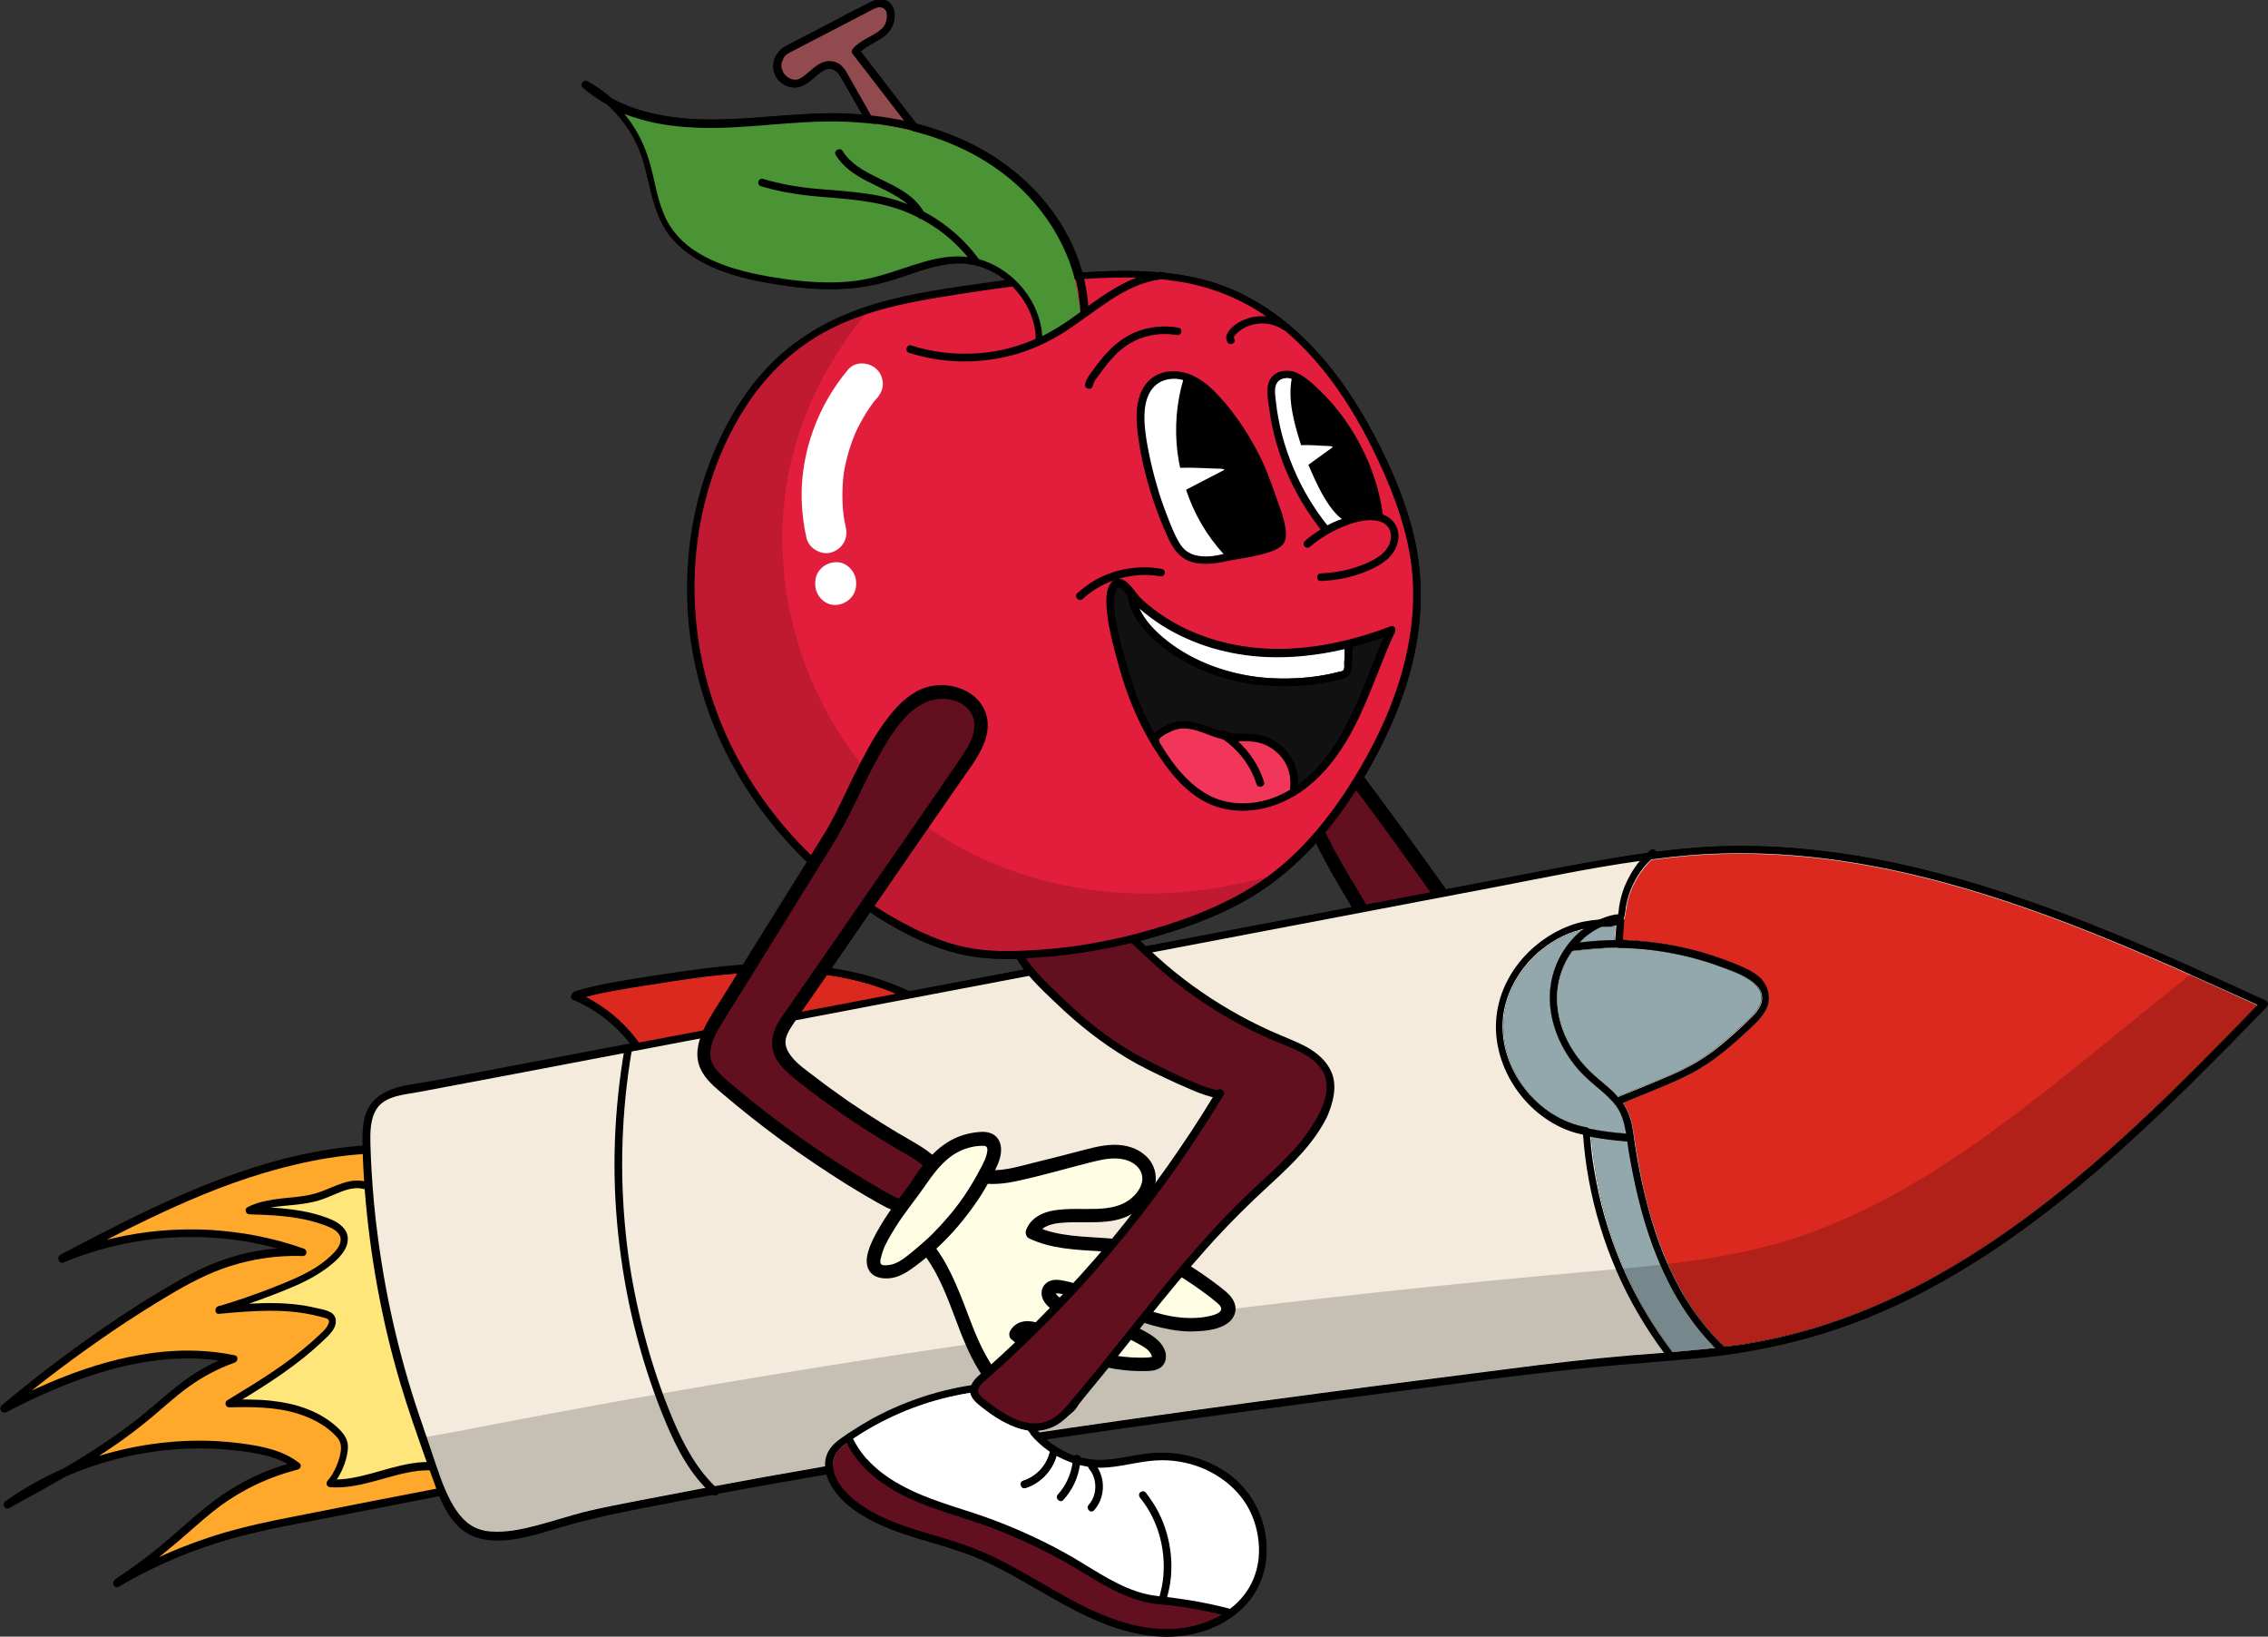 <?xml version="1.0" encoding="utf-8"?>
<!-- Generator: Adobe Illustrator 27.9.4, SVG Export Plug-In . SVG Version: 9.03 Build 54784)  -->
<svg version="1.1" id="Calque_1" xmlns="http://www.w3.org/2000/svg" xmlns:xlink="http://www.w3.org/1999/xlink" x="0px" y="0px"
	 viewBox="0 0 832.1 600.3" style="enable-background:new 0 0 832.1 600.3;" xml:space="preserve">
<rect x="0" y="0" width="832.1" height="600.3" fill="#333333" stroke="none"/>
<style type="text/css">
	.st0{fill:#620F20;}
	.st1{fill:#FFA92C;}
	.st2{fill:#FFE67B;}
	.st3{fill:#DB291F;}
	.st4{fill:#F4EBDC;}
	.st5{fill:#92A8AC;}
	.st6{opacity:0.19;}
	.st7{fill:#FFFEE5;}
	.st8{fill:#FFFFFF;}
	.st9{fill:#914A4E;}
	.st10{fill:#E21E3C;}
	.st11{opacity:0.15;}
	.st12{fill:#111111;}
	.st13{fill:#F2365A;}
	.st14{fill:#4B9435;}
</style>
<g>
	<path d="M831.4,367.1c-41.6-19.1-83.7-38.2-128.4-48.8c-21.8-5.2-44.2-8.2-66.7-8c-9.5,0.1-19,0.9-28.5,2.1c-0.4-0.6-1.4-1-2.2-0.3
		c-0.3,0.2-0.6,0.5-0.8,0.7c-13.3,1.8-26.5,4.3-39.7,6.8c-12.4,2.4-24.8,4.7-37.2,7.1c-8.3-11.6-18.9-26.3-28.8-39.4
		c2.9-4.6,5.5-9.4,7.9-14.2c6.1-12.3,10.9-25.4,13-39c2.2-13.8,1.5-27.7-2.2-41.2c-3.6-13.1-9.4-25.8-16-37.6
		c-5.9-10.5-12.9-20.6-21.4-29.2c-8.3-8.5-18-15.6-29-20.2c-8-3.3-16.4-5.1-25-5.9c-0.1,0-0.3-0.1-0.4,0c0,0,0,0,0,0
		c-5.7-0.5-11.4-0.7-17.1-0.6c-4.1,0.1-8.1,0.3-12.2,0.6c-2.3-8.1-6.1-15.7-11.1-22.5c-8.3-11.3-19.6-20.1-32.4-25.9
		c-5.6-2.5-11.4-4.5-17.4-6C331,38.9,326,32.5,321,26c-1.8-2.3-3.6-4.7-5.4-7c2.7-2.5,6.4-3.7,9.2-6c2.5-2.1,3.8-5.7,3.1-8.9
		c-0.3-1.5-1.3-2.9-2.6-3.6c-2.2-1.1-4.6-0.4-6.7,0.7c-4.8,2.4-9.5,4.9-14.2,7.4c-5.3,2.8-10.7,5.5-16,8.3c-2.5,1.3-4.3,3.8-4.6,6.6
		c-0.3,2.8,0.9,5.4,3.1,7c2.2,1.6,4.9,2.1,7.4,1c2.2-0.9,3.9-2.6,5.7-4.1c0.7-0.6,1.5-1.2,2.5-1.7c0.1-0.1,0.2-0.1,0.3-0.2
		c0,0,0,0,0,0c0,0,0,0,0.1,0c0.2-0.1,0.5-0.2,0.7-0.2c0.1,0,0.2,0,0.3-0.1c0.1,0,0.2,0,0.2,0c0.1,0,0.2,0,0.4,0c0,0,0.3,0,0.3,0
		c0.5,0.1,0.8,0.2,1.2,0.4c0.6,0.3,1.1,0.8,1.6,1.3c0.6,0.7,1,1.6,1.5,2.4c0.6,1,1.2,2.1,1.8,3.1c1.8,3.2,3.7,6.4,5.5,9.6
		c-2.1-0.2-4.1-0.3-6.2-0.4c-16.9-0.6-33.6,2.4-50.5,2.2c-12.1-0.1-24.7-2-35.4-7.8c-1.4-1.3-2.9-2.4-4.4-3.5
		c-1.4-1-2.9-1.9-4.4-2.7c-1.3-0.7-2.9,1.1-1.7,2.2c2.7,2.4,5.7,4.5,8.9,6.2c2.6,2.3,4.8,4.8,6.8,7.6c2,2.8,3.7,5.8,5,9
		c1.4,3.5,2.3,7.2,3.2,10.9c1.7,7.3,3.4,14.7,8.1,20.8c4,5.1,9.6,8.8,15.6,11.4c6.1,2.7,12.6,4.4,19.2,5.6
		c8.3,1.5,16.8,2.6,25.3,2.5c4.3-0.1,8.5-0.4,12.7-1.2c4.1-0.7,8-1.9,12-3.2c7.5-2.5,15.2-5.5,23.2-5c5.5,0.4,10.8,2.6,15.1,6.1
		c-1.9,0.3-3.8,0.5-5.7,0.8c-14,2-28.1,3.8-41.7,7.8c-13.3,3.9-25.8,10.2-36.1,19.7c-10.1,9.4-17.5,21.4-22.9,34
		c-10.4,24.6-12.7,52.4-7.1,78.4c5.2,24.5,17.5,47.2,34.4,65.6c2.7,2.9,5.5,5.8,8.4,8.5c-7.5,12-14.9,24.1-22.4,36.1
		c-12.6,0.7-25.1,2.6-37.5,4.5c-9.2,1.5-18.5,2.8-27.4,5.5c-1,0.3-1.5,2-0.3,2.6c8.3,3.6,15.7,9.2,21.2,16.4
		c-11.9,2.3-23.8,4.5-35.8,6.8c-12.3,2.3-24.6,4.7-36.9,7c-8.4,1.6-20.3,1.7-24.1,11c-1.5,3.7-1.6,7.9-1.5,11.9v0.1
		c0,0.3,0,0.5,0,0.8c0,0,0,0,0,0c-0.1,0-0.2,0-0.3,0c-15.3,1.1-30.4,4.6-44.9,9.6c-14.7,5-28.9,11.5-42.8,18.4
		c-7.8,3.9-15.5,7.9-23.3,12c-1.4,0.7-0.4,3.2,1.1,2.6c10.8-4.5,22.2-7.4,33.8-8.7c11.5-1.2,23.2-0.8,34.6,1.2
		c3.7,0.7,7.4,1.5,11.1,2.5c-5.4,0.4-10.8,1.3-16.1,2.8c-8,2.2-15.5,5.8-22.7,10c-14.3,8.2-28.1,17.6-41.3,27.4
		c-7.5,5.6-14.8,11.4-22,17.4c-1.3,1.1,0.3,2.9,1.7,2.2c10.1-5.3,20.6-10,31.5-13.6c10.7-3.5,21.8-5.9,33.1-6.1
		c4.7-0.1,9.3,0.1,14,0.8c-4.4,1.9-8.5,4.2-12.4,7c-5.3,3.8-10.1,8.2-15.1,12.3c-9.4,7.8-19.7,14.5-30.3,20.7
		c-7.3,3.2-14.3,7.1-20.8,11.7c-1.5,1-0.2,3.3,1.4,2.4c7-3.8,13.9-7.6,20.8-11.6c5.9-2.6,12-4.7,18.2-6.3
		c13.9-3.6,28.5-4.8,42.8-3.3c4,0.4,8,1,11.9,1.9c3,0.7,5.9,1.8,8.5,3.3c-8.7,2.5-16.9,6.4-24.4,11.5c-8.7,6-16.2,13.6-24.5,20.2
		c-4.7,3.8-9.6,7.3-14.7,10.7c-1.5,1-0.2,3.3,1.4,2.4c13.3-7.9,27.7-13.9,42.6-18c7.9-2.1,15.9-3.8,23.9-5.3
		c8.3-1.6,16.5-3.2,24.8-4.8c8.8-1.7,17.6-3.4,26.4-5.1c0,0,0,0,0,0c2.6,6.1,6.2,12,12.3,14.6c9.8,4.2,22.8-0.4,32.3-3.2
		c13.3-3.9,26.8-6.4,40.4-9c5-1,10-1.9,14.9-2.8c0,0,0.1,0.1,0.1,0.1c0.8,0.8,2,0.2,2.3-0.6c0,0,0,0,0,0c13.1-2.4,26.3-4.8,39.4-7
		c0.7,2.7,2.3,5.4,4,7.5c3.5,4.4,8.6,7.7,13.5,10.1c5.2,2.6,10.8,4.5,16.3,6.2c5.6,1.7,11.2,3.2,16.7,5.2c6.3,2.2,12.3,5.2,18.1,8.4
		c11.9,6.6,23.4,14.2,36.4,18.7c11.5,4,24.1,5.3,35.6,0.8c5.1-2,9.9-5,13.5-9.1c3.7-4.2,6.1-9.4,7-14.9c1.7-11.4-2.6-23.2-11.3-30.8
		c-8.8-7.7-21-10.9-32.6-9.4c-6.7,0.9-13.3,2.9-20.2,2.1c-1.3-0.2-2.5-0.4-3.8-0.7c-0.2-1-1.5-1.2-2.2-0.6c-3.4-1.1-6.6-2.9-9.4-5.1
		c-0.5-0.4-0.9-0.7-1.4-1.1c48.1-7.1,96.2-13.4,144.4-19.7c15.8-2.1,31.6-4.2,47.4-5.9c12.5-1.4,25-2.3,37.5-3.4
		c0.4,0.1,0.8,0.1,1.1-0.1c0,0,0,0,0,0c2.7-0.2,5.4-0.5,8.1-0.7c3.3-0.3,6.6-0.7,9.9-1.1c0.3,0.1,0.6,0,0.8-0.1
		c22.5-3.1,44-9.1,64.7-19c46.6-22.2,84.9-58.4,120.7-94.7c4.5-4.6,9-9.1,13.4-13.7C832.2,368.7,832.2,367.5,831.4,367.1z
		 M497.4,330.2c0.4,0.7,0.8,1.3,1.2,2c-26.1,5-52.2,9.9-78.3,14.9c-0.7-0.7-1.4-1.3-2.1-2c0.4-0.1,0.8-0.2,1.2-0.3
		c13.3-3.6,26.7-8.2,38.7-15.2c10.1-5.9,18.8-13.6,26.5-22.3C488.4,315,492.7,322.6,497.4,330.2z M317.4,333.4
		c11,7.4,23.3,14.2,36.5,16.9c6.3,1.3,12.8,1.5,19.3,1.4c0.8,1.4,1.7,2.7,2.6,3.9c-14.1,2.7-28.2,5.4-42.2,8
		c-9.8-4.7-20.3-7.5-31-8.8C307.5,347.6,312.4,340.5,317.4,333.4C317.3,333.4,317.4,333.4,317.4,333.4z M133.3,423.2
		c0,0.2,0,0.3,0,0.5c0,0,0,0,0,0L133.3,423.2C133.3,423.2,133.3,423.2,133.3,423.2C133.3,423.2,133.3,423.2,133.3,423.2z"/>
</g>
<g>
	<g>
		<path class="st0" d="M544.4,352.1c0.3-1.9-0.9-3.6-2-5.1l0,0c-7.3-9.7-67-96-72.5-92.1c-4.8,3.4,4.5,27.3,5.8,31.1
			c5.3,15.9,12.9,30,21.7,44.2c5.6,9,11.3,22.4,21.1,27.8C523.8,360.9,544.4,362.4,544.4,352.1z"/>
		<g>
			<path d="M546.9,352.1c0.4-3.5-2.4-6.5-4.4-9.2c-1.6-2.2-3.2-4.5-4.8-6.7c-4.8-6.7-9.5-13.4-14.3-20c-5.8-8.1-11.7-16.1-17.6-24.1
				c-5.6-7.6-11.3-15.1-17.2-22.4c-4-4.9-8-10-12.7-14.3c-1.3-1.2-2.8-2.5-4.6-2.9c-3.8-0.9-5.2,3.6-5.2,6.5
				c-0.1,4.9,1.4,9.8,2.8,14.4c1.2,4.1,2.7,8.2,4.1,12.2c2.5,7,5.1,13.9,8.3,20.7c3.7,7.7,7.8,15.1,12.2,22.3
				c3.6,6,6.9,12.2,10.7,18c3.4,5.3,7.8,11.2,13.7,13.9c4,1.8,8.8,2.3,13.1,2.2c4.6-0.1,10-0.9,13.3-4.3
				C546,356.6,546.8,354.4,546.9,352.1c0-3.2-5-3.2-5,0c0,0.1,0,0.8,0,0.5c0-0.3-0.1,0.3-0.1,0.4c-0.1,0.2-0.1,0.4-0.2,0.7
				c0,0.1-0.1,0.4,0,0.1c0.1-0.3-0.1,0.2-0.1,0.2c-0.1,0.2-0.2,0.3-0.3,0.5c-0.2,0.4,0.3-0.2-0.1,0.2c-0.1,0.1-0.3,0.3-0.4,0.4
				c-0.1,0.1-0.6,0.5-0.4,0.4c0.2-0.2-0.3,0.2-0.4,0.3c-0.2,0.1-0.4,0.2-0.5,0.3c-0.2,0.1-0.4,0.2-0.7,0.3c-0.1,0-0.2,0.1-0.3,0.1
				c0.2-0.1,0.2-0.1,0,0c-1,0.4-2.1,0.7-3.2,0.9c-0.2,0-0.5,0.1-0.7,0.1c-0.1,0-0.5,0.1-0.1,0c-0.1,0-0.2,0-0.4,0
				c-0.6,0.1-1.2,0.1-1.8,0.1c-1.1,0.1-2.3,0.1-3.4,0c-1.1,0-2.3-0.1-3.4-0.3c0.4,0.1-0.1,0-0.3,0c-0.3,0-0.5-0.1-0.8-0.1
				c-0.5-0.1-1-0.2-1.5-0.3c-0.8-0.2-1.7-0.5-2.5-0.7c-0.5-0.2,0.1,0.1,0,0c-0.1-0.1-0.3-0.1-0.4-0.2c-0.6-0.3-1.2-0.7-1.8-1.1
				c-2.5-1.7-4.7-4.1-6.6-6.5c-4-5.2-7-11.1-10.3-16.7c-3.9-6.7-8.1-13.3-11.8-20.2c-3.8-7.2-7.2-14.6-10-22.2
				c-3.1-8.4-6.4-16.9-8-25.7c-0.1-0.5-0.2-1-0.3-1.6c0-0.1-0.1-0.5,0,0c0-0.1,0-0.2,0-0.3c0-0.3-0.1-0.5-0.1-0.8
				c-0.1-0.9-0.1-1.8,0-2.8c0-0.3,0.1-0.4,0,0c0-0.2,0.1-0.4,0.1-0.5c0-0.2,0.1-0.3,0.1-0.5c0.1-0.4-0.1,0.6,0,0
				c0.1-0.3,0.2-0.3-0.1,0c0.1-0.1,0.2-0.2,0.2-0.3c-0.2,0.2-0.6,0.4-0.7,0.4c0.2,0-0.9,0.1-0.4,0.1c0.3,0-0.8-0.1-0.3,0
				c0.2,0,0.4,0.2,0,0c-0.4-0.3-0.1,0,0.1,0.1c0.3,0.2,0.6,0.3,0.8,0.5c0.3,0.2,0.4,0.4,0,0c0.2,0.1,0.3,0.3,0.5,0.4
				c4.4,3.6,8,8.3,11.6,12.7c5.6,6.9,10.5,13.2,15.7,20.2c5.8,7.7,11.4,15.4,17,23.2c4.9,6.8,9.8,13.7,14.7,20.5c3,4.2,6,8.4,9,12.6
				c1,1.4,2.5,2.8,2.3,4.7c-0.2,1.3,1.3,2.5,2.5,2.5C545.9,354.6,546.7,353.4,546.9,352.1z"/>
		</g>
	</g>
	<g>
		<path class="st1" d="M162.3,547c-16.7,3.2-33.4,6.5-50,9.7c-9.4,1.8-18.7,3.6-27.9,6.2c-14.5,4.1-28.5,10-41.4,17.7
			c7.2-4.8,14-10,20.6-15.6c5.5-4.7,10.8-9.7,16.7-14c8.6-6.3,18.4-10.9,28.8-13.5c-4.9-3.9-11.3-5.5-17.5-6.4
			c-30.7-4.7-63.2,2.8-88.7,20.7c17.7-9.6,35.5-19.5,51-32.3c5.4-4.4,10.4-9.2,16.2-13.1c4.9-3.4,10.3-6.1,15.9-8
			c-28.8-5.9-58.3,4.6-84.4,18.2c18-15.1,37.1-28.8,57.1-41.1c6.4-3.9,12.9-7.7,19.8-10.5c10.3-4.2,21.5-6.2,32.6-5.8
			c-28.4-10.1-60.6-9.2-88.4,2.4c34.9-18.3,71-37,110.3-39.8L162.3,547z"/>
		<path d="M161.9,545.7c-16.6,3.2-33.2,6.4-49.7,9.7c-8.1,1.6-16.2,3.1-24.1,5.2c-7.6,1.9-15,4.4-22.3,7.3
			c-8.1,3.3-16,7.2-23.6,11.6c0.5,0.8,0.9,1.6,1.4,2.4c8.9-5.9,17.3-12.6,25.3-19.6c3.9-3.4,7.8-6.9,12-10c4-2.9,8.3-5.5,12.7-7.6
			c5-2.4,10.3-4.3,15.7-5.7c0.9-0.2,1.5-1.7,0.6-2.3c-6-4.7-13.5-6.2-20.9-7.2c-7.4-1-14.8-1.3-22.2-0.9c-14.8,0.8-29.4,4.2-43,10
			c-7.6,3.3-14.9,7.3-21.8,12.1c-1.5,1-0.2,3.3,1.4,2.4c11.3-6.2,22.6-12.4,33.4-19.4c5.4-3.5,10.6-7.2,15.6-11.2
			c5.1-4,9.8-8.5,14.9-12.4c5.7-4.4,12-7.9,18.8-10.3c1.2-0.4,1.5-2.4,0-2.7c-11.3-2.3-23-2.2-34.3-0.2
			c-11.5,1.9-22.6,5.6-33.3,10.1c-6.1,2.6-12,5.4-17.8,8.4c0.6,0.7,1.1,1.5,1.7,2.2c12.5-10.5,25.6-20.3,39.1-29.5
			c6.8-4.6,13.7-9,20.8-13.2c6.9-4.1,14.1-7.9,21.8-10.4c8.7-2.8,17.8-4.1,27-3.8c1.6,0,1.8-2.2,0.4-2.7c-11.2-4-22.9-6.2-34.7-6.9
			c-11.9-0.6-23.8,0.4-35.4,3.1c-6.5,1.5-12.8,3.6-19,6.1c0.4,0.9,0.7,1.7,1.1,2.6c13.6-7.2,27.3-14.3,41.4-20.6
			c13.8-6.2,28.1-11.5,42.9-15c8.3-2,16.8-3.4,25.3-4c1.8-0.1,1.8-2.9,0-2.8c-15.3,1.1-30.4,4.6-44.9,9.6
			c-14.7,5-28.9,11.5-42.8,18.4c-7.8,3.9-15.5,7.9-23.3,12c-1.4,0.7-0.4,3.2,1.1,2.6c10.8-4.5,22.2-7.4,33.8-8.7
			c11.5-1.2,23.2-0.8,34.6,1.2c6.5,1.2,12.9,2.9,19.2,5.1c0.1-0.9,0.2-1.8,0.4-2.7c-8.3-0.2-16.6,0.8-24.6,3
			c-8,2.2-15.5,5.8-22.7,10c-14.3,8.2-28.1,17.6-41.3,27.4c-7.5,5.6-14.8,11.4-22,17.4c-1.3,1.1,0.3,2.9,1.7,2.2
			c10.1-5.3,20.6-10,31.5-13.6c10.7-3.5,21.8-5.9,33.1-6.1c6.3-0.2,12.6,0.4,18.7,1.6c0-0.9,0-1.8,0-2.7c-6.1,2.2-11.9,5.1-17.2,8.9
			c-5.3,3.8-10.1,8.2-15.1,12.3c-9.9,8.2-20.9,15.2-32,21.7c-6.3,3.7-12.7,7.2-19.1,10.6c0.5,0.8,0.9,1.6,1.4,2.4
			c11.8-8.3,25.1-14.3,39-17.9c13.9-3.6,28.5-4.8,42.8-3.3c4,0.4,8,1,11.9,1.9c3.8,1,7.6,2.4,10.8,4.9c0.2-0.8,0.4-1.6,0.6-2.3
			c-9.7,2.5-19,6.6-27.3,12.3c-8.7,6-16.2,13.6-24.5,20.2c-4.7,3.8-9.6,7.3-14.7,10.7c-1.5,1-0.2,3.3,1.4,2.4
			c13.3-7.9,27.7-13.9,42.6-18c7.9-2.1,15.9-3.8,23.9-5.3c8.3-1.6,16.5-3.2,24.8-4.8c9.2-1.8,18.5-3.6,27.7-5.4
			C164.4,548,163.7,545.3,161.9,545.7L161.9,545.7z"/>
	</g>
	<g>
		<path class="st2" d="M158.6,537.7c-12.8-0.6-24.9,7.2-37.7,6.2c2.6-3.2,4.3-6.9,5.1-10.9c0.3-1.4,0.4-2.8,0-4.1
			c-0.4-1.5-1.5-2.7-2.6-3.8c-5-4.9-11.7-7.8-18.6-9.2s-13.9-1.4-21-1.2c12.7-7.7,25.4-15.5,35.9-26c1.5-1.6,3.1-4.1,1.6-5.7
			c-0.5-0.5-1.2-0.8-1.9-1c-12.6-3.8-26-2.7-39.1-1.6c7.4-2.3,14.8-4.8,22.1-7.7c7.5-2.9,15-6.3,20.7-11.9c1.9-1.9,3.7-4.5,3.1-7.1
			c-0.6-2.7-3.3-4.3-5.8-5.3c-9.1-3.7-19.2-4.1-29-4.4c7.7-4,17.2-2.4,25.4-5.1c5.7-1.9,11.5-5.8,17.3-4L158.6,537.7z"/>
		<path d="M158.6,536.3c-10.2-0.5-19.6,4.1-29.5,5.8c-2.7,0.5-5.5,0.7-8.2,0.5c0.3,0.8,0.7,1.6,1,2.4c2.6-3.3,4.6-7.2,5.4-11.3
			c0.5-2.3,0.6-4.6-0.6-6.6c-0.9-1.7-2.4-3.1-3.9-4.4c-6.5-5.5-14.8-8-23.2-8.9c-5.2-0.6-10.5-0.5-15.8-0.4c0.2,0.9,0.5,1.7,0.7,2.6
			c10.6-6.4,21.2-12.9,30.5-21c1.2-1,2.3-2.1,3.5-3.2c1.1-1,2.2-2,3.1-3.2c0.9-1.1,1.6-2.4,1.6-3.9c0.1-1.5-0.8-2.9-2.2-3.5
			c-1.4-0.7-2.9-1-4.4-1.3c-1.6-0.4-3.2-0.7-4.8-1c-3.2-0.5-6.4-0.8-9.7-0.9c-7.3-0.2-14.7,0.4-22,1c0.1,0.9,0.2,1.8,0.4,2.7
			c6.7-2,13.3-4.3,19.8-6.8c5.7-2.2,11.5-4.5,16.7-7.8c2.5-1.6,5-3.4,7.1-5.6c2.1-2.2,4-5,3.4-8.2c-0.5-2.7-3-4.6-5.3-5.7
			c-2.8-1.3-5.9-2.2-8.9-2.9c-7.2-1.6-14.6-1.9-21.9-2.1c0.2,0.9,0.5,1.7,0.7,2.6c5-2.6,10.7-2.7,16.2-3.3c2.8-0.3,5.6-0.7,8.4-1.5
			c2.8-0.8,5.4-2.1,8.2-3.2c2.9-1.1,5.9-1.9,8.9-1c1.7,0.5,2.5-2.2,0.7-2.7c-6-1.8-11.6,1.8-17.1,3.7c-5.5,2-11.5,1.9-17.2,2.8
			c-3.3,0.5-6.5,1.3-9.4,2.8c-1.3,0.7-0.6,2.6,0.7,2.6c6.1,0.2,12.2,0.4,18.2,1.5c3,0.5,6,1.3,8.9,2.3c2.1,0.8,4.7,1.7,5.9,3.7
			c1.3,2.2-0.2,4.7-1.8,6.4c-1.9,2-4.1,3.8-6.4,5.3c-4.8,3.1-10.2,5.3-15.5,7.4c-6.8,2.7-13.8,5.1-20.8,7.2
			c-1.4,0.4-1.3,2.9,0.4,2.7c12.1-1.1,24.6-2.2,36.5,0.9c0.8,0.2,1.5,0.4,2.3,0.6c0.4,0.1,1,0.3,1.3,0.7c0.6,0.7-0.2,1.9-0.6,2.6
			c-0.7,1.1-1.8,2-2.7,2.9c-1.1,1-2.2,2-3.3,3c-4.4,3.8-9,7.3-13.8,10.5c-5.5,3.7-11.1,7.1-16.7,10.5c-1.2,0.7-0.7,2.6,0.7,2.6
			c8.4-0.2,17-0.2,25.1,2.3c3.5,1.1,6.9,2.6,9.9,4.7c1.5,1,2.9,2.2,4.1,3.5c1.3,1.3,2,2.8,1.9,4.7c-0.1,2.1-0.8,4.3-1.6,6.2
			c-0.8,2-1.9,3.9-3.3,5.5c-0.8,1-0.3,2.3,1,2.4c10.2,0.7,19.6-3.8,29.5-5.6c2.7-0.5,5.5-0.7,8.2-0.6
			C160.4,539.1,160.4,536.3,158.6,536.3L158.6,536.3z"/>
	</g>
	<path class="st3" d="M828.3,368.7c-34.8,35.7-70.7,71.9-114.1,97c-21.7,12.6-45.1,22-69.9,26.5c-3.8,0.7-7.7,1.3-11.6,1.7
		c-8.7-8.2-15.3-18.4-20.2-29.2c-5.1-11.3-8.5-23.3-10.8-35.4c-0.6-3.1-1.1-6.2-1.6-9.2c-0.5-3.3-0.9-6.7-1.8-9.9
		c-0.6-2.1-1.6-4-2.8-5.8c4.1-1.7,8.3-3.4,12.4-5.1c4.2-1.7,8.4-3.5,12.4-5.6c7.8-4.1,14.5-9.8,20.9-15.8c2.9-2.7,6.1-5.5,7.3-9.3
		c1.2-3.6-0.2-7.2-2.9-9.8c-2.8-2.6-6.3-4.1-9.8-5.5c-4.1-1.7-8.3-3.1-12.6-4.3c-8.6-2.4-17.4-3.8-26.4-4.2c-0.6,0-1.3-0.1-1.9-0.1
		c0.2-2.3,0.3-4.6,0.5-6.9c0.1-0.1,0.1-0.2,0.2-0.2c0.7-1.1,0.8-2.4,1-3.7c0.2-1.3,0.4-2.5,0.7-3.8c1.3-5,3.8-9.6,7.3-13.4
		c0.4-0.5,0.9-1,1.4-1.4l0,0c4.6-0.6,9.2-1.1,13.9-1.5c22.5-1.8,45.2-0.2,67.4,4c44.5,8.4,86.5,26.2,127.5,44.8
		C819.3,364.6,823.8,366.7,828.3,368.7z"/>
	<path class="st4" d="M829.8,367.9c-0.1-0.1-0.3-0.1-0.4-0.2C764.8,338.1,697,308.1,626.1,312c-6.1,0.3-12.2,0.9-18.2,1.7
		c-1.6,0.2-3.1,0.4-4.7,0.6c-11.7,1.6-23.3,3.9-35,6.1c-78,14.8-156,29.6-234,44.5c-1.1,0.2-2.1,0.4-3.2,0.6
		c-32,6.1-64,12.2-96.1,18.2c-0.9,0.2-1.8,0.3-2.7,0.5c-0.2,0-0.4,0.1-0.7,0.1c-0.8,0.2-1.7,0.3-2.5,0.5
		c-26.8,5.1-53.5,10.2-80.3,15.3c-3.5,0.7-7.1,1.4-9.8,3.7c-4,3.5-4.5,9.2-4.5,14.6c0,0.5,0,0.9,0,1.3c0,0.5,0,0.9,0,1.4
		c0.1,3.4,0.3,6.8,0.5,10.1c0.1,1,0.1,1.9,0.2,2.9c0,0.3,0,0.6,0.1,1c0.2,2.7,0.4,5.3,0.7,8c2.9,30.3,10,60.2,20.7,88.6
		c0.4,1.1,0.8,2.3,1.3,3.6c0,0,0,0,0,0c0.1,0.3,0.2,0.6,0.3,0.9c0.3,0.9,0.6,1.8,0.9,2.7c0.7,2.2,1.5,4.5,2.4,6.8
		c0.2,0.4,0.4,0.9,0.5,1.3c0.2,0.4,0.4,0.9,0.6,1.3c3.1,7,7.4,13.2,14.3,14.5c12.2,2.3,30.1-5.4,41.9-7.9c13.6-2.8,27.3-5.5,41-8.1
		c1.1-0.2,2.3-0.4,3.4-0.6c20.7-3.9,41.5-7.5,62.4-10.9c70.8-11.6,141.9-20.8,213.1-30.1c19.2-2.5,38.5-5,57.8-6.7
		c4.9-0.4,9.9-0.8,14.8-1.2c1-0.1,2.1-0.2,3.1-0.3c5.3-0.4,10.6-0.9,15.9-1.5c1.1-0.1,2.1-0.3,3.2-0.4c4.1-0.5,8.2-1.2,12.3-1.9
		c73.8-13.8,131.2-70.1,183.6-124c0.1-0.1,0.2-0.2,0.3-0.3c0.3-0.3,0.5-0.5,0.8-0.8C830.4,368.2,830.1,368,829.8,367.9z
		 M592.3,344.8c-4.3,0.1-8.5,0.5-12.8,0.9c2.2-2.4,4.9-4.3,7.8-5.7c0.6,0,1.2,0,1.7,0c1.2,0,2.4,0,3.6-0.3
		C592.5,341.4,592.4,343.1,592.3,344.8z M583.1,414c-0.2-0.2-0.3-0.3-0.6-0.3c-9.1-1.6-17.3-7-22.9-14.3c-5.6-7.3-8.7-16.5-7.9-25.7
		c0.8-9.1,5.6-17.6,12.4-23.7c4.6-4.2,10.3-7.4,16.4-8.9c-5.3,4.3-9.2,10.4-10.9,16.9c-3.2,12.4,1.6,25.7,10,34.9
		c2.1,2.4,4.6,4.4,7,6.4c2.3,1.9,4.6,3.9,6.4,6.4c2,2.9,2.9,6.1,3.5,9.5c0,0.2,0.1,0.4,0.1,0.6C592.1,415.5,587.6,414.9,583.1,414z
		 M593.7,402.2c-0.1-0.1-0.1-0.2-0.2-0.2c-2.1-2.3-4.5-4.2-6.8-6.2c-4.8-4-8.7-8.6-11.5-14.2c-2.7-5.4-4.1-11.5-3.7-17.6
		c0.4-5.4,2.3-10.7,5.5-15.1c5.5-0.7,11.1-1.1,16.7-1.3h0.1c8.5,0.1,16.9,1.2,25.2,3.2c4.1,1,8.1,2.2,12.1,3.7
		c3.6,1.3,7.3,2.7,10.5,4.7c2.4,1.5,4.8,3.8,4.7,6.9c-0.1,3.5-3.1,6.3-5.5,8.5c-6,5.7-12.3,11.3-19.5,15.5c-4.2,2.4-8.6,4.3-13,6.1
		c-4.7,1.9-9.4,3.8-14.2,5.8C594,402,593.8,402.1,593.7,402.2z M613.8,495.9c-6.8-8.9-12.5-18.5-17.1-28.7
		c-4.8-10.5-8.3-21.6-10.5-32.9c-1.1-5.7-1.9-11.5-2.4-17.4c4.4,0.8,8.9,1.4,13.4,1.7c0.3,2.1,0.6,4.2,1,6.3
		c2.2,12.5,5.3,24.9,10.1,36.6c4.7,11.6,11.2,22.5,19.9,31.6c0.4,0.4,0.8,0.8,1.2,1.2C624.1,495,618.9,495.5,613.8,495.9z
		 M714.2,465.8c-21.7,12.6-45.1,22-69.9,26.5c-3.8,0.7-7.7,1.3-11.6,1.7c-8.7-8.2-15.3-18.4-20.2-29.2c-5.1-11.3-8.5-23.3-10.8-35.4
		c-0.6-3.1-1.1-6.2-1.6-9.2c-0.5-3.3-0.9-6.7-1.8-9.9c-0.6-2.1-1.6-4-2.8-5.8c4.1-1.7,8.3-3.4,12.4-5.1c4.2-1.7,8.4-3.5,12.4-5.6
		c7.8-4.1,14.5-9.8,20.9-15.8c2.9-2.7,6.1-5.5,7.3-9.3c1.2-3.6-0.2-7.2-2.9-9.8c-2.8-2.6-6.3-4.1-9.8-5.5c-4.1-1.7-8.3-3.1-12.6-4.3
		c-8.6-2.4-17.4-3.8-26.4-4.2c-0.6,0-1.3-0.1-1.9-0.1c0.2-2.3,0.3-4.6,0.5-6.9c0.1-0.1,0.1-0.2,0.2-0.2c0.7-1.1,0.8-2.4,1-3.7
		c0.2-1.3,0.4-2.5,0.7-3.8c1.3-5,3.8-9.6,7.3-13.4c0.4-0.5,0.9-1,1.4-1.4l0,0c4.6-0.6,9.2-1.1,13.9-1.5c22.5-1.8,45.2-0.2,67.4,4
		c44.5,8.4,86.5,26.2,127.5,44.8c4.5,2,9,4.1,13.5,6.1C793.5,404.5,757.6,440.6,714.2,465.8z"/>
	<path d="M831.4,367.1c-41.6-19.1-83.7-38.2-128.4-48.8c-21.8-5.2-44.2-8.2-66.7-8c-9.5,0.1-19,0.9-28.5,2.1c-1,0.1-2,0.3-3,0.4
		c-13.3,1.8-26.5,4.3-39.7,6.8c-49.4,9.4-98.8,18.8-148.2,28.2c-27.8,5.3-55.6,10.6-83.4,15.8c-1.6,0.3-3.2,0.6-4.8,0.9c0,0,0,0,0,0
		c-19.8,3.8-39.6,7.5-59.4,11.3c-11.7,2.2-23.3,4.4-35,6.6c-1,0.2-2,0.4-3,0.6c-11.9,2.3-23.8,4.5-35.8,6.8
		c-12.3,2.3-24.6,4.7-36.9,7c-8.4,1.6-20.3,1.7-24.1,11c-1.5,3.7-1.6,7.9-1.5,11.9v0.1c0,0.3,0,0.5,0,0.8c0,0.9,0.1,1.8,0.1,2.7
		c0,0.2,0,0.3,0,0.5c0.1,3.2,0.3,6.4,0.5,9.6c0,0.5,0.1,1,0.1,1.5c0,0.5,0.1,1,0.1,1.4c1.9,24.1,6.2,48,13.1,71.2
		c2.9,9.7,6.3,19.3,9.7,28.9c0.2,0.5,0.3,0.9,0.5,1.4c0.2,0.5,0.3,0.9,0.5,1.4c0.4,1.1,0.8,2.2,1.2,3.3c0.4,1.2,0.9,2.4,1.3,3.7
		c0.2,0.4,0.3,0.9,0.5,1.3c0.2,0.4,0.4,0.9,0.5,1.3c2.6,6.1,6.2,12,12.3,14.6c9.8,4.2,22.8-0.4,32.3-3.2c13.3-3.9,26.8-6.4,40.4-9
		c5-1,10-1.9,14.9-2.8c0.8-0.2,1.6-0.3,2.4-0.5c25.3-4.7,50.7-9,76.1-13.1c62.5-10,125.3-18.2,188.1-26.4
		c15.8-2.1,31.6-4.2,47.4-5.9c12.5-1.4,25-2.3,37.5-3.4c0.4,0,0.8-0.1,1.2-0.1c2.7-0.2,5.4-0.5,8.1-0.7c3.3-0.3,6.6-0.7,9.9-1.1
		l0.8-0.1c22.5-3.1,44-9.1,64.7-19c46.6-22.2,84.9-58.4,120.7-94.7c4.5-4.6,9-9.1,13.4-13.7C832.2,368.7,832.2,367.5,831.4,367.1z
		 M714.2,465.8c-21.7,12.6-45.1,22-69.9,26.5c-3.8,0.7-7.7,1.3-11.6,1.7c-1.2,0.2-2.4,0.3-3.6,0.4c-5.1,0.6-10.3,1-15.4,1.5
		c-1.1,0.1-2.2,0.2-3.3,0.3c-3.9,0.3-7.9,0.6-11.8,0.9c-15.4,1.3-30.7,3.1-46,5.1c-60.8,7.7-121.6,15.7-182.2,24.8
		c-30.2,4.5-60.3,9.4-90.3,14.8c-6,1.1-11.9,2.2-17.9,3.3c-1.1,0.2-2.2,0.4-3.3,0.6c-8,1.5-16,3.1-24.1,4.6
		c-6.9,1.4-13.8,2.6-20.6,4.3c-5.7,1.5-11.2,3.3-16.9,4.8c-5.6,1.5-11.6,2.8-17.5,2.3c-5.4-0.4-9.3-3.2-12.3-7.6
		c-1.5-2.2-2.8-4.6-3.9-7.2c-0.1-0.3-0.3-0.6-0.4-0.9c-1.2-2.8-2.2-5.7-3.2-8.6c0,0,0,0,0,0c-1.2-3.5-2.3-7-3.5-10.4
		c-0.5-1.3-0.9-2.5-1.3-3.8c-7.9-22.4-13.4-45.5-16.5-69c-0.6-4.3-1.1-8.7-1.5-13c0-0.4-0.1-0.8-0.1-1.3c-0.6-6.7-1-13.4-1.2-20.1
		v-0.1c-0.1-4.3-0.1-9.3,2.3-13c3.2-4.9,10.5-5.2,15.7-6.2c11.8-2.2,23.7-4.5,35.5-6.7c13.1-2.5,26.3-5,39.4-7.5
		c1-0.2,1.9-0.4,2.9-0.6c9.8-1.9,19.6-3.7,29.4-5.6c47.8-9.1,95.6-18.2,143.4-27.3c47.8-9.1,95.6-18.2,143.4-27.3
		c17.8-3.4,35.7-7.2,53.7-9.7c1.5-0.2,2.9-0.4,4.4-0.6l0,0c4.6-0.6,9.2-1.1,13.9-1.5c22.5-1.8,45.2-0.2,67.4,4
		c44.5,8.4,86.5,26.2,127.5,44.8c4.5,2,9,4.1,13.5,6.1C793.5,404.5,757.6,440.6,714.2,465.8z"/>
	<path class="st5" d="M592.7,339.7c-0.1,1.7-0.2,3.4-0.4,5.1c-4.3,0.1-8.5,0.5-12.8,0.9c2.2-2.4,4.9-4.3,7.8-5.7c0.6,0,1.2,0,1.7,0
		C590.3,340,591.5,340,592.7,339.7z"/>
	<path class="st5" d="M646.2,366.1c-0.1,3.5-3.1,6.3-5.5,8.5c-6,5.7-12.3,11.3-19.5,15.5c-4.2,2.4-8.6,4.3-13,6.1
		c-4.7,1.9-9.4,3.8-14.2,5.8c-0.1,0.1-0.3,0.1-0.4,0.2c-0.1-0.1-0.1-0.2-0.2-0.2c-2.1-2.3-4.5-4.2-6.8-6.2c-4.8-4-8.7-8.6-11.5-14.2
		c-2.7-5.4-4.1-11.5-3.7-17.6c0.4-5.4,2.3-10.7,5.5-15.1c5.5-0.7,11.1-1.1,16.7-1.3h0.1c8.5,0.1,16.9,1.2,25.2,3.2
		c4.1,1,8.1,2.2,12.1,3.7c3.6,1.3,7.3,2.7,10.5,4.7C643.9,360.8,646.3,363,646.2,366.1z"/>
	<path class="st5" d="M596.6,415.8c-4.5-0.3-9-0.9-13.5-1.8c-0.2-0.2-0.3-0.3-0.6-0.3c-9.1-1.6-17.3-7-22.9-14.3
		c-5.6-7.3-8.7-16.5-7.9-25.7c0.8-9.1,5.6-17.6,12.4-23.7c4.6-4.2,10.3-7.4,16.4-8.9c-5.3,4.3-9.2,10.4-10.9,16.9
		c-3.2,12.4,1.6,25.7,10,34.9c2.1,2.4,4.6,4.4,7,6.4c2.3,1.9,4.6,3.9,6.4,6.4c2,2.9,2.9,6.1,3.5,9.5
		C596.6,415.5,596.6,415.7,596.6,415.8z"/>
	<path class="st5" d="M629.2,494.4c-5.1,0.6-10.3,1-15.4,1.5c-6.8-8.9-12.5-18.5-17.1-28.7c-4.8-10.5-8.3-21.6-10.5-32.9
		c-1.1-5.7-1.9-11.5-2.4-17.4c4.4,0.8,8.9,1.4,13.4,1.7c0.3,2.1,0.6,4.2,1,6.3c2.2,12.5,5.3,24.9,10.1,36.6
		c4.7,11.6,11.2,22.5,19.9,31.6C628.4,493.6,628.8,494,629.2,494.4z"/>
	<path d="M263.4,546.2c-7.6-6.9-12.5-16.1-16.5-25.5c-4.3-10.2-7.8-20.8-10.6-31.5c-2.8-10.8-5-21.8-6.3-32.9
		c-1.3-11.1-1.9-22.3-1.7-33.4c0.2-11.1,1.1-22.3,2.8-33.3c0.2-1.4,0.4-2.7,0.7-4.1c0.1-0.7-0.2-1.5-1-1.7c-0.7-0.2-1.6,0.2-1.7,1
		c-1.9,11.2-3.1,22.5-3.5,33.8c-0.4,11.4,0,22.7,1.2,34c1.2,11.3,3.1,22.5,5.8,33.5c2.7,11,6.1,21.8,10.3,32.3
		c3.9,9.7,8.4,19.4,15.6,27c0.9,1,1.8,1.9,2.8,2.7C262.8,549.4,264.8,547.4,263.4,546.2L263.4,546.2z"/>
	<path d="M614,498.7C614,498.7,614,498.7,614,498.7c-0.4,0.2-0.8,0.2-1.2,0.1c-0.3-0.1-0.6-0.3-0.8-0.6c-0.2-0.2-0.4-0.5-0.5-0.7
		c-0.3-0.4-0.7-0.9-1-1.3c-3.4-4.6-6.6-9.4-9.5-14.4c-5.9-10.1-10.6-21-14-32.2c-3.3-10.8-5.4-22.1-6.2-33.4
		c-0.8-0.2-1.7-0.4-2.5-0.6c-9.3-2.6-17.4-9-22.7-17.1c-5.3-8.1-7.9-18-6.3-27.6c1.5-9.4,6.9-18.1,14.2-24.1
		c3.7-3.1,7.9-5.6,12.5-7.3c3.4-1.3,6.9-1.9,10.5-2.2c0,0,0,0,0,0c1.2-0.1,2.4-0.1,3.6-0.1c1,0,2.4,0,3.1-0.9
		c0.2-0.3,0.3-0.6,0.4-0.9c0.3-0.8,0.3-1.8,0.4-2.6c0.4-2.7,1.1-5.3,2.1-7.8c1.4-3.3,3.2-6.4,5.5-9.2c0.5-0.5,0.9-1.1,1.4-1.6
		c0.5-0.5,1.1-1.1,1.6-1.6c0.3-0.2,0.5-0.5,0.8-0.7c0.8-0.7,1.7-0.3,2.2,0.3c0.3,0.4,0.4,0.9,0,1.4c-0.1,0.1-0.2,0.2-0.3,0.3
		c-0.5,0.4-1,0.9-1.5,1.3l0,0c-0.5,0.5-0.9,0.9-1.4,1.4c-3.5,3.8-6,8.4-7.3,13.4c-0.3,1.2-0.6,2.5-0.7,3.8c-0.2,1.3-0.3,2.6-1,3.7
		c-0.1,0.1-0.1,0.2-0.2,0.2c-0.7,1.1-1.8,1.6-2.9,1.9c-1.1,0.3-2.4,0.3-3.6,0.3c-0.6,0-1.2,0-1.7,0c-2.3,0.1-4.6,0.5-6.8,1
		c-6.1,1.5-11.7,4.7-16.4,8.9c-6.7,6.1-11.5,14.6-12.4,23.7c-0.8,9.2,2.3,18.4,7.9,25.7c5.6,7.3,13.7,12.7,22.9,14.3
		c0.2,0,0.4,0.2,0.6,0.3c0.3,0.3,0.4,0.7,0.5,1c0,0.6,0.1,1.3,0.1,1.9c0.4,5.8,1.2,11.6,2.4,17.4c2.2,11.3,5.8,22.4,10.5,32.9
		c4.6,10.2,10.4,19.8,17.1,28.7c0.2,0.3,0.4,0.6,0.7,0.9c0.1,0.1,0.2,0.3,0.2,0.4C614.7,497.8,614.4,498.4,614,498.7z"/>
	<path d="M632.8,496.7c-0.3,0.1-0.5,0.2-0.8,0.1c-0.2,0-0.5-0.2-0.7-0.4c-0.3-0.3-0.6-0.5-0.8-0.8c-0.4-0.4-0.9-0.8-1.3-1.3
		c-0.4-0.4-0.8-0.8-1.2-1.2c-8.7-9.1-15.1-20-19.9-31.6c-4.8-11.7-7.9-24.1-10.1-36.6c-0.4-2.1-0.7-4.2-1-6.3
		c-0.1-0.9-0.3-1.9-0.4-2.8c0-0.2-0.1-0.4-0.1-0.6c-0.6-3.4-1.5-6.7-3.5-9.5c-1.8-2.4-4.1-4.4-6.4-6.4c-2.4-2-4.9-4.1-7-6.4
		c-8.4-9.3-13.2-22.5-10-34.9c1.7-6.6,5.6-12.7,10.9-16.9c1.8-1.5,3.9-2.7,6-3.7c0,0,0,0,0,0c2-0.9,4.1-1.6,6.3-2
		c0.3,0,0.6,0,0.8,0.1c0.4,0.1,0.8,0.4,0.9,0.9c0,0,0,0.1,0,0.1c0.1,0.7-0.3,1.5-1,1.6c-0.3,0.1-0.6,0.1-0.9,0.2c-1,0.2-2,0.5-3,0.8
		c-0.8,0.3-1.6,0.6-2.4,1c-3,1.4-5.6,3.3-7.8,5.7l0,0c-0.9,1-1.8,2-2.6,3.1c-3.2,4.4-5.1,9.7-5.5,15.1c-0.4,6.1,1,12.2,3.7,17.6
		c2.8,5.6,6.7,10.2,11.5,14.2c2.3,2,4.8,3.9,6.8,6.2c0.1,0.1,0.1,0.2,0.2,0.2c0.6,0.7,1.2,1.5,1.8,2.2c1.2,1.8,2.2,3.7,2.8,5.8
		c1,3.2,1.3,6.6,1.8,9.9c0.5,3.1,1,6.2,1.6,9.2c2.4,12.1,5.7,24.2,10.8,35.4c4.9,10.9,11.6,21,20.2,29.2c0.2,0.2,0.3,0.3,0.5,0.5
		c0.3,0.2,0.4,0.5,0.4,0.8C633.8,495.9,633.4,496.4,632.8,496.7z"/>
	<path d="M648.6,368.7c-1.2,3.8-4.5,6.7-7.3,9.3c-6.4,6-13.1,11.7-20.9,15.8c-4,2.1-8.2,3.9-12.4,5.6c-4.1,1.7-8.3,3.4-12.4,5.1
		c-0.2,0.1-0.4,0.2-0.6,0.3c-0.7,0.3-1.5-0.3-1.7-1c-0.2-0.6,0.1-1.2,0.6-1.5c0.1-0.1,0.2-0.1,0.4-0.2c4.7-1.9,9.5-3.8,14.2-5.8
		c4.4-1.8,8.8-3.7,13-6.1c7.2-4.1,13.5-9.7,19.5-15.5c2.4-2.2,5.4-5,5.5-8.5c0.1-3.1-2.3-5.4-4.7-6.9c-3.2-2.1-6.9-3.4-10.5-4.7
		c-4-1.5-8-2.7-12.1-3.7c-8.2-2-16.7-3.1-25.2-3.2h-0.1c-0.7,0-1.5-0.6-1.4-1.4c0-0.5,0.1-0.9,0.1-1.4c0.1-1.7,0.2-3.4,0.4-5.1
		c0-0.5,0.1-1,0.1-1.5c0-0.2,0-0.3,0-0.5c0.1-0.8,0.6-1.4,1.4-1.4c0.1,0,0.3,0,0.4,0.1c0.5,0.2,1,0.7,1,1.3c0,0,0,0.1,0,0.1
		c-0.2,2.3-0.3,4.6-0.5,6.9c0.6,0,1.2,0,1.9,0.1c8.9,0.4,17.8,1.8,26.4,4.2c4.3,1.2,8.5,2.7,12.6,4.3c3.5,1.4,7,2.9,9.8,5.5
		C648.4,361.5,649.7,365.1,648.6,368.7z"/>
	<path d="M594,347.5c-0.1,0-0.3,0-0.4,0h-0.1c-5.6,0.2-11.1,0.6-16.7,1.3c-0.1,0-0.2,0-0.2,0c-0.8,0.1-1.4-0.7-1.4-1.4
		c0-0.8,0.6-1.3,1.4-1.4c0.9-0.1,1.9-0.2,2.8-0.3l0,0c4.2-0.5,8.5-0.8,12.8-0.9c0.6,0,1.1,0,1.7-0.1
		C595.8,344.7,595.8,347.5,594,347.5z"/>
	<path d="M599.1,417.3c0,0.7-0.6,1.4-1.4,1.4c-0.2,0-0.4,0-0.6,0c-4.5-0.3-9-0.9-13.4-1.7c-0.5-0.1-1-0.2-1.5-0.3
		c-0.7-0.1-1.2-1-1-1.7c0.2-0.8,1-1.1,1.7-1c0.1,0,0.1,0,0.2,0c4.5,0.9,9,1.5,13.5,1.8c0.3,0,0.7,0.1,1,0.1
		C598.4,416,599.1,416.5,599.1,417.3z"/>
	<path class="st3" d="M328.8,364.5c-19.8,3.8-39.6,7.5-59.4,11.3c-11.7,2.2-23.3,4.4-35,6.6c-4.5-6.2-10.2-11.4-16.9-15.3
		c-0.9-0.5-1.8-1-2.7-1.5c6.7-1.8,13.7-2.9,20.6-4c8.2-1.3,16.4-2.6,24.6-3.6c15.8-1.9,31.9-2.6,47.6,0.2
		C314.8,359.6,322,361.6,328.8,364.5z"/>
	<path d="M334.2,364.9c0,0.2-0.1,0.4-0.2,0.6c-0.4,0.7-1.2,0.8-1.9,0.5c-0.4-0.2-0.7-0.4-1.1-0.5c0,0,0,0,0,0
		c-0.7-0.3-1.5-0.7-2.2-1c0,0,0,0,0,0c-6.8-2.9-13.9-4.9-21.2-6.2c-15.7-2.7-31.8-2-47.6-0.2c-8.2,1-16.4,2.3-24.6,3.6
		c-6.9,1.1-13.8,2.2-20.6,4c0.9,0.5,1.8,0.9,2.7,1.5c6.6,3.9,12.3,9.1,16.9,15.3c0.1,0.2,0.2,0.3,0.4,0.5c0.2,0.2,0.2,0.5,0.2,0.8
		c-0.1,0.4-0.3,0.9-0.7,1.1c-0.7,0.4-1.5,0.1-1.9-0.5c0,0-0.1-0.1-0.1-0.1c-0.3-0.4-0.6-0.8-0.9-1.2c-5.5-7.2-12.9-12.9-21.2-16.4
		c-1.2-0.5-0.7-2.2,0.3-2.6c8.9-2.7,18.2-4,27.4-5.5c16.6-2.6,33.3-5.1,50.2-4.8c15.6,0.3,31.3,3.1,45.4,9.8c0,0,0,0,0,0
		C334,363.8,334.2,364.3,334.2,364.9z"/>
	<g class="st6">
		<path d="M828.3,368.7c-34.8,35.7-70.7,71.9-114.1,97c-21.7,12.6-45.1,22-69.9,26.5c-3.8,0.7-7.7,1.3-11.6,1.7
			c-1.2,0.2-2.4,0.3-3.6,0.4c-5.1,0.6-10.3,1-15.4,1.5c-1.1,0.1-2.2,0.2-3.3,0.3c-3.9,0.3-7.9,0.6-11.8,0.9
			c-15.4,1.3-30.7,3.1-46,5.1c-60.8,7.7-121.6,15.7-182.2,24.8c-30.2,4.5-60.3,9.4-90.3,14.8c-6,1.1-11.9,2.2-17.9,3.3
			c-1.1,0.2-2.2,0.4-3.3,0.6c-8,1.5-16,3.1-24.1,4.6c-6.9,1.4-13.8,2.6-20.6,4.3c-5.7,1.5-11.2,3.3-16.9,4.8
			c-5.6,1.5-11.6,2.8-17.5,2.3c-5.4-0.4-9.3-3.2-12.3-7.6c-1.5-2.2-2.8-4.6-3.9-7.2c-0.1-0.3-0.3-0.6-0.4-0.9
			c-1.2-2.8-2.2-5.7-3.2-8.6c0,0,0,0,0,0c-1.2-3.5-2.2-7-3.5-10.3c3.7-0.6,7.1-1.2,10.3-1.8c88.5-17.3,177.5-31.5,266.9-42.8
			c49.7-6.3,99.5-11.6,149.3-16c23.4-2.1,47.1-4,69.7-10.5c44.7-12.9,82.2-42.9,118.4-72.2c10.9-8.8,21.7-17.6,32.6-26.4
			c3.7,1.6,7.4,3.3,11,5C819.3,364.6,823.8,366.7,828.3,368.7z"/>
	</g>
	<g>
		<path class="st7" d="M352.9,428c5.9,5.6,15.3,4,23.2,2c7.6-1.9,15.2-3.9,22.7-5.8c4-1,8.1-2.1,12.2-1.6c4.1,0.4,8.3,2.6,9.9,6.4
			c2.9,6.9-4.2,14.4-11.5,16.1c-7.3,1.7-15.1,0-22.5,1.4c-3.4,0.6-7.1,2.3-8.1,5.6c10.8,5.4,23.7,3.4,35.6,5.8
			c12.2,2.5,23,9.6,32.8,17.3c1.8,1.4,3.7,3.1,3.5,5.4c-0.2,2.5-3,3.9-5.5,4.5c-18.7,4.6-36.8-8.7-55.6-12.8
			c-1.4-0.3-3.1-0.5-4.1,0.5c-2.1,2.1,1,5.3,3.7,6.4c10.9,4.5,22.8,6.8,32.6,13.3c2.5,1.7,4.9,5.4,2.5,7.3c-0.8,0.6-1.8,0.7-2.7,0.7
			c-12.3,0.7-24.7-2.7-34.9-9.6c-4.4-2.9-11.2-6-13.8-1.4c5,4.2,9.9,8.4,14.9,12.5c3.5,3,7.4,7.1,6.1,11.5
			c-1.4,4.7-7.6,5.8-12.4,4.6c-13.5-3.3-21.6-17-26.7-29.9c-5.1-12.9-9.3-27.2-20.1-35.9"/>
		<g>
			<path d="M351.1,429.7c6,5.6,14.6,5.1,22,3.5c9.4-2,18.7-4.8,28-7.1c4.1-1,8.5-1.9,12.7-0.4c3,1.1,5.5,3.6,5.3,6.9
				c-0.1,3-2.5,5.9-4.9,7.6c-3.4,2.4-7.4,3-11.5,3.2c-5.4,0.2-10.8-0.3-16.2,0.6c-4.3,0.7-8.6,3-10.1,7.4c-0.3,1,0.2,2.4,1.1,2.8
				c8.3,4,17.5,4.2,26.5,4.8c4.5,0.3,8.9,0.8,13.2,2c4.2,1.2,8.2,2.9,12,5c3.9,2.1,7.7,4.6,11.3,7.2c1.7,1.3,3.5,2.5,5.1,3.9
				c0.9,0.7,2.8,2.1,2.4,3.3c-0.3,1.2-2.2,1.8-3.3,2.1c-1.9,0.5-3.9,0.8-5.9,0.9c-4.2,0.2-8.3-0.3-12.3-1.3
				c-8.5-2.1-16.5-5.8-24.7-8.8c-4-1.5-8.2-3-12.4-3.7c-2.3-0.4-4.7-0.2-6.3,1.8c-1.3,1.7-1.2,3.9-0.2,5.7c2.2,3.8,6.8,5.1,10.7,6.4
				c4.2,1.5,8.5,2.8,12.7,4.3c4.1,1.5,8.1,3.2,11.9,5.4c1.6,0.9,3.2,1.8,4.1,3.5c0.1,0.3,0.2,0.4,0.3,0.7c0,0,0,0.4,0.1,0.2
				c-0.1,0.6,0,0.1-0.1,0.1c-0.3,0.1-0.8,0.1-1.1,0.2c-8.7,0.5-17.7-1.1-25.6-4.7c-2-0.9-4-1.9-5.9-3.1c-1.6-1-3.2-2.1-4.9-3
				c-3-1.6-6.9-3.2-10.4-2.2c-1.8,0.5-3.2,1.7-4.1,3.3c-0.5,0.9-0.4,2.3,0.4,3c4.2,3.5,8.4,7.1,12.6,10.6c1.8,1.5,3.6,2.9,5.2,4.6
				c1.2,1.3,2.5,2.9,2.7,4.8c0.3,3.1-2.7,4.5-5.3,4.7c-3.4,0.3-6.8-0.9-9.9-2.6c-6.7-3.7-11.3-10.1-14.9-16.7
				c-3.9-7.2-6.3-15-9.4-22.5c-3.6-8.8-8.1-17.6-15.6-23.8c-1-0.9-2.5-1-3.5,0c-0.9,0.9-1,2.7,0,3.5c14.1,11.6,16.3,31.2,24.8,46.4
				c4.1,7.3,9.7,14.3,17.3,18c3.8,1.8,7.9,3,12.1,2.5c4-0.5,7.8-2.7,9-6.7c1.7-5.5-2.7-10.5-6.6-13.8c-5-4.2-10-8.4-15-12.7
				c0.1,1,0.3,2,0.4,3c0.2-0.3,0.2-0.4,0.5-0.6c-0.3,0.2,0.6-0.4,0.3-0.2c0.7-0.3,1-0.3,1.8-0.2c1.3,0.1,3,0.7,4.4,1.4
				c3.7,1.8,7,4.4,10.7,6.1c8.3,3.9,17.5,6,26.8,5.9c2.3,0,5,0,6.8-1.6c1.5-1.4,1.9-3.6,1.3-5.6c-1.4-4.2-5.6-6.4-9.2-8.3
				c-8.2-4.2-17.2-6.5-25.8-9.7c-1.7-0.6-3.4-1.2-4.7-2.6c-0.2-0.3-0.4-0.5-0.5-0.8c-0.3-0.4,0.1,0,0,0c0,0,0,0.1,0.1,0.1
				c0.3,0,0.6,0,0.9,0c2.1,0.2,4.3,1,6.4,1.6c2.2,0.7,4.3,1.4,6.4,2.2c8.3,3.1,16.4,6.8,25.1,8.8c4.3,1,8.7,1.6,13.1,1.3
				c4-0.2,8.8-0.8,11.9-3.6c1.6-1.5,2.4-3.6,2-5.7c-0.4-2.2-1.9-3.9-3.5-5.3c-3.5-2.9-7.3-5.6-11.1-8.1c-7.6-5-16.1-9.1-25.2-10.6
				c-9-1.5-18.2-0.8-27.1-3c-2.1-0.5-4.2-1.2-6.2-2.2c0.4,0.9,0.8,1.9,1.1,2.8c1.1-3.2,5.7-3.9,8.5-4.1c4.9-0.4,9.7,0,14.6-0.3
				c4.5-0.3,8.8-1.2,12.5-3.9c3.2-2.3,6-5.4,6.9-9.3c1-4-0.2-8.1-3.2-10.9c-3.1-3-7.4-4.2-11.6-4.2c-5.1,0-10.2,1.7-15.1,2.9
				c-5,1.3-10,2.6-15,3.8c-4.4,1.1-8.7,2.4-13.3,2.6c-3.9,0.2-8-0.3-10.9-3.1C352.3,424,348.8,427.5,351.1,429.7L351.1,429.7z"/>
		</g>
	</g>
	<g>
		<path class="st0" d="M447.6,401c-23.4,39-53,74.3-87.2,104.3c-1.6,1.4-3.4,3.2-3.1,5.3c0.2,1.6,1.6,2.8,2.9,3.8
			c7.1,5.6,16,11.5,24.4,8.2c3.9-1.5,6.8-4.8,9.5-8c21.6-25.5,40.9-53.2,65.2-76.2c9.6-9.1,20.1-17.7,26-29.5
			c2.2-4.5,3.7-9.8,2.1-14.6c-2.4-7-10.3-10.1-17.1-12.9c-17.5-7.2-33.7-17.5-47.6-30.2c-7.4-6.8-14.5-14.5-23.9-18.3c0,0,0,0,0,0
			c-8.1-3.3-24.2-2.7-26.8,8.1c-2.2,9.4,11.2,20.8,17.1,26.6c8.2,8,17.4,15,27.4,20.7C419.4,389.9,446,403.6,447.6,401z"/>
		<path d="M488.6,393.5c-1.7-4.2-5.2-7.2-9.1-9.4c-4.2-2.3-8.8-3.9-13.2-5.9c-5.1-2.3-10-4.8-14.8-7.6c-9.5-5.5-18.5-12-26.7-19.4
			c-7.8-7-15.1-15.3-25-19.4c-6.3-2.6-14.3-2.9-20.6-0.3c-3.2,1.3-6.1,3.5-7.6,6.7c-1.7,3.6-1.3,7.4,0.2,11
			c1.7,3.9,4.5,7.4,7.3,10.5c2.7,2.9,5.5,5.6,8.4,8.3c8,7.7,16.7,14.6,26.3,20.3c4.3,2.6,8.9,4.8,13.5,7c3,1.4,6,2.8,9.1,4.1
			c2.5,1.1,5,2.1,7.6,2.8c0.3,0.1,0.6,0.2,1,0.2c-5.3,8.8-11,17.3-16.9,25.7c-6.5,9.1-13.3,18-20.4,26.6
			c-7.1,8.6-14.6,16.8-22.3,24.8c-7.7,8-15.8,15.7-24.1,23.1c-1.8,1.6-4,3.2-4.9,5.4c-0.1,0.2-0.1,0.3-0.2,0.5
			c-0.3,0.8-0.3,1.6-0.2,2.4c0.3,1.6,1.5,3,2.8,4.1c4.2,3.5,8.8,6.7,14,8.6c1.4,0.5,2.8,0.9,4.3,1.1c1.2,0.2,2.4,0.2,3.7,0.1
			c2.4-0.2,4.8-0.9,7-2.2c4.6-2.8,7.9-7.5,11.2-11.5c7.4-8.9,14.5-17.9,21.7-26.9c7.2-9,14.6-18,22.3-26.6
			c7.5-8.4,15.5-16.3,23.8-23.9c7.7-7.1,15.4-14.6,20.1-24.1C489,404.7,490.7,398.8,488.6,393.5z M473,423.5
			c-3.5,3.7-7.2,7.1-10.9,10.5c-4,3.7-7.9,7.5-11.7,11.4c-15.5,16-29.1,33.6-43,50.9c-3.5,4.4-7.1,8.8-10.7,13.1
			c-1.7,2-3.4,4.1-5.1,6.1c-1.6,1.8-3.3,3.6-5.4,4.8c-4.5,2.7-9.6,2.1-14.2,0c-2.4-1.1-4.6-2.5-6.8-4c-1.1-0.7-2.1-1.5-3.1-2.3
			c-0.9-0.7-2-1.4-2.7-2.4c-1.6-2.2,0.8-4.2,2.4-5.5c2-1.8,4-3.5,5.9-5.3c4-3.7,8-7.4,11.8-11.2c7.7-7.5,15.1-15.3,22.2-23.4
			c14.2-16.1,27.2-33.3,38.9-51.3c2.8-4.4,5.6-8.8,8.3-13.2c0.5-0.7,0.2-1.4-0.4-1.8c0,0-0.1,0-0.1-0.1c0,0,0,0,0,0
			c0,0-0.1,0-0.1-0.1c-0.5-0.3-1.1-0.3-1.5,0.1c-0.1,0-0.1,0-0.2,0c-0.1,0-0.2,0-0.2,0h-0.1c-0.9-0.2-1.8-0.4-2.7-0.7
			c-2.6-0.8-5.2-1.9-7.7-3c-5.4-2.4-10.6-4.9-15.8-7.6c-7-3.6-13.6-8.1-19.7-13c-3.9-3.1-7.6-6.5-11.2-10c-2.8-2.7-5.7-5.4-8.3-8.3
			c-4.4-4.9-10.4-12.5-6-19.1c3.6-5.5,11.8-6.1,17.7-5.4c8.7,1.1,15.8,7,22,12.7c3.9,3.6,7.6,7.2,11.6,10.7c4,3.4,8.2,6.7,12.5,9.7
			c8.8,6.2,18.3,11.4,28.2,15.7c7.2,3.1,18.4,6.2,19.7,15.4c0.7,5.1-1.7,10.3-4.3,14.6C479.7,415.9,476.5,419.9,473,423.5z
			 M446.7,399.9C446.7,399.9,446.7,399.9,446.7,399.9C446.6,399.9,446.6,399.9,446.7,399.9z"/>
	</g>
	<path d="M464.3,573.5c-0.8,5.5-3.3,10.7-7,14.9c-3.7,4.1-8.4,7.1-13.5,9.1c-11.5,4.5-24.2,3.2-35.6-0.8
		c-13-4.5-24.4-12.1-36.4-18.7c-5.8-3.2-11.8-6.2-18.1-8.4c-5.5-2-11.1-3.5-16.7-5.2c-5.6-1.7-11.1-3.6-16.3-6.2
		c-5-2.5-10-5.8-13.5-10.1c-3.5-4.3-6.2-10.6-3.2-15.9c1.6-2.8,4.5-4.6,7.1-6.4c2.7-1.8,5.5-3.5,8.3-5.1
		c11.4-6.3,23.9-10.6,36.8-12.6c0.1,0,0.1,0,0.2,0c0.5,0,1,0.1,1.3,0.5c0.1,0.1,0.2,0.3,0.2,0.5c0.1,0.5-0.1,1.2-0.5,1.5
		c-0.1,0.1-0.3,0.2-0.4,0.2c-0.3,0-0.6,0.1-0.9,0.1c-2.7,0.4-5.4,1-8.1,1.6c-12.3,3-24,8.1-34.5,15c-0.1,0.1-0.2,0.1-0.3,0.2
		c-0.8,0.5-1.6,1-2.3,1.5c-1.6,1.1-3.2,2.4-4.2,4c-1.3,2.2-1.2,4.7-0.5,7.1c1.6,5.2,6.1,9.1,10.5,12.1c9.4,6.3,20.7,8.9,31.3,12.2
		c5.9,1.8,11.6,3.9,17.1,6.6c6,2.9,11.8,6.3,17.6,9.6c11.3,6.6,22.9,13.2,35.9,15.7c10.1,2,20.9,0.9,29.8-4.4
		c0.6-0.4,1.3-0.8,1.9-1.2c0.4-0.3,0.8-0.6,1.2-0.9c3.7-2.8,6.7-6.6,8.5-10.8c2-4.9,2.6-10.4,1.8-15.7c-0.8-5.3-2.9-10.5-6.3-14.6
		c-3.4-4.3-7.9-7.6-12.9-9.9c-5-2.2-10.5-3.4-15.9-3.4c-6.6,0-13,2-19.6,2.6c-1.4,0.1-2.7,0.2-4.1,0.1c-1.2,0-2.3-0.2-3.5-0.3
		c-1-0.1-2-0.3-3-0.6c-0.9-0.2-1.8-0.5-2.7-0.8c-2-0.7-4-1.5-5.9-2.6c-0.9-0.5-1.7-1-2.5-1.5c-3.1-2.1-5.9-4.7-8.2-7.8
		c-0.1-0.1-0.2-0.2-0.2-0.3c-0.2-0.3-0.3-0.7-0.1-1.1c0.1-0.3,0.3-0.6,0.6-0.8c0.7-0.4,1.5-0.1,1.9,0.5c0.1,0.2,0.3,0.4,0.4,0.6
		c0.3,0.4,0.7,0.9,1.1,1.3c1.3,1.5,2.7,2.9,4.3,4.1c2.8,2.2,6,3.9,9.4,5.1c0.7,0.2,1.5,0.5,2.2,0.6c1.2,0.3,2.5,0.6,3.8,0.7
		c6.9,0.8,13.5-1.2,20.2-2.1c11.5-1.5,23.7,1.7,32.6,9.4C461.8,550.2,466.1,562,464.3,573.5z"/>
	<path class="st0" d="M448.3,592.2c-8.9,5.3-19.7,6.4-29.8,4.4c-13-2.5-24.6-9.1-35.9-15.7c-5.8-3.3-11.6-6.7-17.6-9.6
		c-5.5-2.7-11.3-4.8-17.1-6.6c-10.7-3.3-21.9-5.9-31.3-12.2c-4.4-2.9-8.8-6.9-10.5-12.1c-0.7-2.3-0.8-4.9,0.5-7.1
		c1-1.6,2.6-2.9,4.2-4c3.9,7.9,11,13.8,18.6,18c9.5,5.2,20,7.9,30.1,11.4c10.2,3.6,20.2,8,29.7,13.2c8.9,4.9,17.3,11.1,27,14.4
		c2.4,0.8,4.8,1.4,7.3,1.8c2.7,0.4,5.4,0.5,8.1,0.9c5.3,0.7,10.6,1.7,15.8,2.9C447.6,592.1,447.9,592.1,448.3,592.2z"/>
	<path d="M451.3,593c-1-0.3-2-0.5-3-0.8c-0.3-0.1-0.7-0.2-1-0.2c-5.2-1.2-10.5-2.2-15.8-2.9c-2.7-0.4-5.4-0.5-8.1-0.9
		c-2.5-0.3-4.9-0.9-7.3-1.8c-9.7-3.3-18.1-9.5-27-14.4c-9.5-5.2-19.4-9.7-29.7-13.2c-10.1-3.5-20.6-6.2-30.1-11.4
		c-7.6-4.2-14.7-10.1-18.6-18c-0.2-0.4-0.4-0.7-0.5-1.1c-0.3-0.7-0.2-1.5,0.5-1.9c0.6-0.4,1.6-0.2,1.9,0.5c0.2,0.3,0.3,0.7,0.5,1
		c0.3,0.7,0.7,1.3,1.1,2c4.6,7.8,12.3,13.2,20.3,17c9.7,4.6,20.3,7.1,30.3,10.9c10.1,3.8,19.9,8.4,29.2,13.8
		c8.5,4.9,16.9,10.9,26.6,13.3c1.6,0.4,3.2,0.6,4.9,0.8c0.9,0.1,1.8,0.2,2.6,0.3c0.1,0,0.1,0,0.2,0c2.7,0.3,5.3,0.6,7.9,1.1
		c5.1,0.8,10.1,1.9,15.2,3.2c0.2,0.1,0.4,0.1,0.7,0.2C453.8,590.7,453,593.4,451.3,593z"/>
	<path d="M428.3,585.9c-0.2,0.5-0.3,1.1-0.5,1.6c-0.6,1.7-3.3,1-2.7-0.7c0.1-0.4,0.3-0.8,0.4-1.2c0.7-2.4,1.2-4.8,1.4-7.3
		c0.9-10.2-2-20.8-8.5-28.8c-0.5-0.6-0.6-1.4,0-2c0.5-0.5,1.5-0.6,2,0c2,2.4,3.7,5,5,7.8C430,564.7,431.1,575.8,428.3,585.9z"/>
	<path d="M401.4,554c-1.2,1.3-3.2-0.6-2-2c3.2-3.6,3.3-9.6,0.2-13.2c-0.2-0.2-0.3-0.5-0.4-0.8c-0.1-0.4,0-0.9,0.4-1.2
		c0.5-0.5,1.5-0.6,2,0c0.4,0.5,0.8,1,1.1,1.5C405.7,543.2,405.3,549.7,401.4,554z"/>
	<path d="M396.5,535.1c-0.1,0.8-0.1,1.6-0.3,2.4c-0.7,4.8-2.9,9.2-6.1,12.8c-1.2,1.3-3.2-0.6-2-2c2.9-3.2,4.8-7.3,5.4-11.6
		c0.1-0.5,0.1-1.1,0.2-1.6c0-0.5,0.3-0.8,0.6-1.1c0.7-0.5,2-0.3,2.2,0.6C396.5,534.8,396.5,535,396.5,535.1z"/>
	<path class="st8" d="M459.8,579.3c-1.8,4.3-4.8,8-8.5,10.8c-5-1.3-10.1-2.4-15.2-3.2c-2.6-0.4-5.3-0.8-7.9-1.1
		c2.9-10.1,1.7-21.2-2.9-30.6c-1.4-2.8-3.1-5.4-5-7.8c-0.5-0.6-1.5-0.5-2,0c-0.6,0.6-0.5,1.4,0,2c6.5,8,9.4,18.6,8.5,28.8
		c-0.2,2.5-0.7,4.9-1.4,7.3c-1.6-0.2-3.3-0.4-4.9-0.8c-9.7-2.3-18.1-8.3-26.6-13.3c-9.3-5.4-19.1-10-29.2-13.8
		c-10-3.8-20.6-6.3-30.3-10.9c-8.1-3.8-15.8-9.2-20.3-17c-0.4-0.7-0.7-1.3-1.1-2c0.1-0.1,0.2-0.1,0.3-0.2c10.5-7,22.2-12.1,34.5-15
		c2.7-0.6,5.4-1.2,8.1-1.6c0.3,1.6,1.5,3,2.8,4.1c4.2,3.5,8.8,6.7,14,8.6c1.4,0.5,2.8,0.9,4.3,1.1c2.3,3.1,5.1,5.7,8.2,7.8
		c-1.1,4.9-4.9,9.1-9.7,10.6c-1.7,0.5-1,3.2,0.7,2.7c5.5-1.7,9.9-6.3,11.4-11.8c1.9,1,3.9,1.9,5.9,2.6c-0.6,4.3-2.5,8.4-5.4,11.6
		c-1.2,1.3,0.8,3.3,2,2c3.3-3.6,5.4-8,6.1-12.8c1,0.2,2,0.4,3,0.6c0.1,0.3,0.2,0.5,0.4,0.8c3.1,3.7,3,9.7-0.2,13.2
		c-1.2,1.3,0.8,3.3,2,2c3.8-4.3,4.3-10.8,1.3-15.7c1.4,0.1,2.7,0,4.1-0.1c6.6-0.6,12.9-2.6,19.6-2.6c5.5,0,11,1.2,15.9,3.4
		c5,2.3,9.5,5.6,12.9,9.9c3.4,4.2,5.5,9.4,6.3,14.6C462.4,568.9,461.9,574.4,459.8,579.3z"/>
	<path d="M387.9,532.9c-0.1,0.4-0.2,0.8-0.3,1.1c-1.5,5.5-6,10.1-11.4,11.8c-1.7,0.5-2.5-2.2-0.7-2.7c4.8-1.5,8.6-5.7,9.7-10.6
		c0-0.1,0.1-0.2,0.1-0.4c0.1-0.7,1-1.2,1.7-1C387.7,531.4,388.1,532.2,387.9,532.9z"/>
	<path class="st9" d="M289,18.1c9.9-5.1,19.8-10.2,29.6-15.3c1.6-0.8,3.4-1.7,5.2-1.3c4.1,1,3.5,7.5,0.4,10.3
		c-3.1,2.8-7.6,4-10.4,7.2c9.1,11.8,18.2,23.5,27.3,35.3c-2.1,4.1-8.1,4.7-12.2,2.5c-4-2.3-6.5-6.5-8.8-10.5
		c-3.5-6.1-6.9-12.1-10.4-18.2c-0.7-1.2-1.4-2.4-2.6-3.2c0,0,0,0,0,0c-6.6-4.3-10.8,7.7-17.1,5.8C283.5,28.5,283.6,20.9,289,18.1z"
		/>
	<path d="M289.7,19.3c8.8-4.6,17.6-9.1,26.4-13.7c1.1-0.6,2.1-1.1,3.2-1.7c0.9-0.5,1.9-1,3-1.2c0.4-0.1,0.9,0,1.3,0.1
		c0.3,0.1,0.3,0.1,0.7,0.3c0,0,0.3,0.3,0.4,0.4c-0.1-0.1,0.1,0.2,0.2,0.2c0,0.1,0.1,0.1,0.1,0.2c0,0,0.2,0.3,0.1,0.2
		c0.2,0.4,0.3,1,0.3,1.5c0,0.8,0,1.2-0.2,1.9c-0.3,1.3-0.9,2.4-1.9,3.2c-1.5,1.4-3.4,2.3-5.2,3.3c-1.9,1.1-3.8,2.2-5.2,3.9
		c-0.4,0.4-0.6,1.2-0.2,1.7c7.1,9.2,14.1,18.3,21.2,27.5c2,2.6,4,5.2,6,7.8c0-0.5,0-0.9,0-1.4c-1.2,2.3-3.7,3.2-6.2,3.1
		c-3-0.1-5.5-1.7-7.5-3.9c-2.4-2.6-4.1-5.8-5.8-8.9c-2.1-3.8-4.3-7.5-6.4-11.3c-1-1.8-2.1-3.6-3.1-5.5c-0.8-1.4-1.8-2.8-3.2-3.7
		c-2.1-1.2-4.5-1.2-6.6-0.1c-2,1-3.6,2.6-5.3,4c-0.3,0.3-0.6,0.4-1,0.8c-0.4,0.3-0.9,0.6-1.3,0.8c-0.1,0.1-0.2,0.1-0.3,0.2
		c0.3-0.1-0.1,0-0.1,0c-0.2,0.1-0.5,0.1-0.7,0.2c-0.1,0-0.2,0-0.2,0c0.3-0.1-0.1,0-0.1,0c-0.3,0-0.6,0-0.9,0c0.3,0,0,0-0.1,0
		c-0.1,0-0.3-0.1-0.4-0.1c-0.4-0.1-0.7-0.2-1-0.4c-0.6-0.3-1.1-0.6-1.5-1.1c-0.2-0.2-0.4-0.4-0.5-0.5c-0.2-0.3-0.4-0.6-0.5-0.9
		c-0.2-0.4,0.1,0.2-0.1-0.2c-0.1-0.2-0.1-0.4-0.2-0.5c0-0.1,0-0.2-0.1-0.3c0-0.1-0.1-0.6-0.1-0.3c-0.1-1.2,0.1-2.2,0.6-3.1
		C287.6,20.7,288.5,19.9,289.7,19.3c1.6-0.8,0.2-3.3-1.4-2.4c-2.5,1.3-4.3,3.8-4.6,6.6c-0.3,2.8,0.9,5.4,3.1,7
		c2.2,1.6,4.9,2.1,7.4,1c2.2-0.9,3.9-2.6,5.7-4.1c0.7-0.6,1.5-1.2,2.5-1.7c0.1-0.1,0.2-0.1,0.3-0.2c0.4-0.2-0.3,0.1,0.1,0
		c0.2-0.1,0.5-0.2,0.7-0.2c0.1,0,0.2-0.1,0.4-0.1c-0.3,0.1,0,0,0.1,0c0.1,0,0.2,0,0.4,0c0.1,0,0.6,0,0.2,0c0.6,0.1,0.9,0.2,1.3,0.4
		c0.6,0.3,1.1,0.8,1.6,1.3c0.6,0.7,1,1.6,1.5,2.4c0.6,1,1.2,2.1,1.8,3.1c2.2,3.9,4.5,7.8,6.7,11.7c1.9,3.4,3.8,7,6.4,9.9
		c2.5,2.9,5.8,5,9.7,5.2c3.5,0.2,7.1-1.3,8.8-4.5c0.2-0.4,0.3-1,0-1.4c-7.1-9.2-14.1-18.3-21.2-27.5c-2-2.6-4-5.2-6-7.8
		c-0.1,0.6-0.1,1.1-0.2,1.7c2.7-3.1,6.9-4.3,10-6.9c2.5-2.1,3.8-5.7,3.1-8.9c-0.3-1.5-1.3-2.9-2.6-3.6c-2.2-1.1-4.6-0.4-6.7,0.7
		c-4.8,2.4-9.5,4.9-14.2,7.4c-5.3,2.8-10.7,5.5-16,8.3C286.7,17.7,288.1,20.1,289.7,19.3z"/>
	<path class="st10" d="M518.9,204.4c-1.8-11.8-6.1-23.2-11-34.1c-12.9-28.2-33-55.8-62.5-65.4c-10.1-3.3-20.8-4.3-31.4-4.4
		c-6.6-0.1-13.1,0.2-19.7,0.8c-7,0.6-14,1.4-20.9,2.3c-5.3,0.7-10.5,1.4-15.8,2.2c-20.2,2.9-41.1,6-58.6,16.6
		c-5.6,3.3-10.7,7.4-15.3,12c-6.2,6.3-11.3,13.6-15.5,21.4c-17.1,31.5-19.2,70.4-7.2,104.2c12,33.8,37.5,62.3,69,79.4
		c8,4.4,16.5,8.1,25.5,9.7c6.1,1.1,12.4,1.2,18.6,1c0.4,0,0.9,0,1.3-0.1c0.4,0,0.9,0,1.3-0.1c23.8-1.2,47.4-6.7,69.3-16.1
		c20.7-8.9,35.5-23.1,48-41.8C511.5,266.4,523.6,235.2,518.9,204.4z M441.5,143.6c2.7,2.3,5,5.1,7.3,7.8c2.2,2.8,4.3,5.7,6.2,8.8
		c3.8,6,6.9,12.5,9.3,19.2c1.6,4.5,3.5,9,4.4,13.7c0.2,1.1,0.4,1.9,0.3,3.1c0,0.2,0,0.3,0,0.5c0,0,0,0,0,0c0,0.1-0.1,0.3-0.1,0.4
		c0,0.1-0.1,0.2-0.1,0.3c0,0,0,0,0,0c0,0,0,0,0,0c0,0.1-0.2,0.3-0.2,0.3c-0.1,0.1-0.1,0.1-0.2,0.2c-0.1,0.1-0.3,0.2-0.3,0.3v0
		c0,0,0,0,0,0c-0.3,0.2-0.6,0.4-0.9,0.6c-0.2,0.1-0.4,0.2-0.7,0.3c-0.1,0-0.2,0.1-0.2,0.1c0,0,0,0,0,0c0,0,0,0,0,0c0,0,0,0,0,0
		c0,0-0.1,0-0.1,0c0,0,0,0,0,0c-0.5,0.2-1.1,0.4-1.6,0.6c-4,1.3-8.1,2-12.3,2.7c-6.2-6.4-10.9-14.1-13.9-22.4
		c-3-8.4-4.4-17.3-3.9-26.2c0.3-4.6,1-9.1,2.3-13.6C438.5,141.3,440,142.4,441.5,143.6z M493.1,245.6c-0.3,0.6-1.1,0.7-1.7,0.8
		c-3.1,0.8-6.2,1.4-9.3,1.8c-6.3,0.8-12.7,0.9-19.1,0.3c-12.4-1.3-24.7-5.6-34.6-13.3c-4.3-3.4-8.5-7.5-10.6-12.6
		c0.1,0.1,0.2,0.2,0.3,0.3c2.5,2.2,5.3,4.3,8.1,6.1c11.6,7.4,25.1,11.2,38.7,11.8c9.6,0.4,19.2-0.7,28.5-2.9
		c-0.1,1.8-0.1,3.7-0.2,5.5C493.3,244,493.4,244.9,493.1,245.6z M425.2,272c0-0.3,0-0.6-0.2-0.8c0,0,0,0,0-0.1
		c0.1-0.1,0.1-0.2,0.2-0.3c0.2-0.3,0.5-0.6,0.8-0.8c0.9-0.6,1.9-1.2,2.9-1.7c1.8-0.9,3.8-1.4,5.8-1.3c4.1,0.2,7.9,2.2,11.7,3.4
		c0.7,0.2,1.4,0.4,2.1,0.6c5.8,3.9,10.3,9.8,12.4,16.5c0.5,1.7,3.2,1,2.7-0.7c-1.8-5.8-5.2-11-9.7-15c2.1,0,4.2-0.1,6.2,0.2
		c3.8,0.5,7.4,2.6,9.8,5.5c2.8,3.3,3.9,8,3.2,12.2c-1.4,0.8-2.8,1.5-4.3,2.2c-7,3-15.1,3.8-22.3,1.2c-7.2-2.6-12.8-8.4-17.2-14.5
		c-0.5-0.7-1-1.5-1.5-2.2C427,274.9,426.1,273.4,425.2,272z M476.9,140.5c1.7,1.1,3.2,2.6,4.6,4c5.8,5.5,10.7,11.9,14.6,19
		c3.8,7.1,6.6,14.7,8,22.6c0.1,0.7,0.2,1.3,0.3,2c-3-0.3-6.2,0.3-9.1,1.2c-2.5-1.7-4.5-4.1-6.2-6.7c-1.9-3-3.5-6.2-5-9.5
		c-3.1-6.8-5.6-14.1-7.1-21.5c-0.8-3.7-1.2-7.6-0.6-11.4C476.6,140.3,476.7,140.4,476.9,140.5z"/>
	<path class="st11" d="M468.8,320.5c-11.5,3.4-23.3,5.7-35.3,6.7c-31.5,2.6-64.1-4.4-90.4-21.9c-41.9-27.9-63.6-82.6-53.7-132
		c0,0,0,0,0,0c3-15.1,9-29.6,17.1-42.7c3.7-5.9,7.9-11.7,12.5-17.1c-7,2.2-13.7,5-20,8.8c-5.6,3.3-10.7,7.4-15.3,12
		c-6.2,6.3-11.3,13.6-15.5,21.4c-17.1,31.5-19.2,70.4-7.2,104.2c12,33.8,37.5,62.3,69,79.4c8,4.4,16.5,8.1,25.5,9.7
		c6.1,1.1,12.4,1.2,18.6,1c0.4,0,0.9,0,1.3-0.1c0.4,0,0.9,0,1.3-0.1c23.8-1.2,47.4-6.7,69.3-16.1
		C454.6,330.4,462.1,325.9,468.8,320.5z"/>
	<path d="M375.5,348.7c-7.3,0.3-14.7,0.2-21.9-1.4c-6.9-1.5-13.4-4.2-19.6-7.4c-10.9-5.5-21-12.5-30.2-20.5
		c-18.1-15.7-32.6-35.8-40.9-58.4c-9-24.4-10.6-51.5-4.3-76.8c3.2-12.8,8.4-25.1,15.7-36.1c7.6-11.5,17.8-21,30.1-27.3
		c12.1-6.2,25.5-9.3,38.8-11.5c14.4-2.4,29-4.5,43.5-6c14.7-1.5,29.9-2.4,44.7-0.2c12.5,1.8,24.2,6.5,34.4,13.8
		c19.4,13.9,32.5,35.2,42,56.7c5.7,13,10.1,26.7,10.6,41c0.5,13.4-2,26.8-6.4,39.4c-4.5,12.9-10.9,25-18.3,36.3
		c-6.6,10-14.2,19.3-23.4,27.1c-9.5,8.1-20.5,13.8-32.1,18.3c-13.4,5.1-27.4,8.8-41.6,11C389.6,347.8,382.6,348.4,375.5,348.7
		c-1.8,0.1-1.8,2.9,0,2.8c14.8-0.6,29.5-2.9,43.9-6.7c13.3-3.6,26.7-8.2,38.7-15.2c21.9-12.8,37.7-34.1,48.9-56.5
		c6.1-12.3,10.9-25.4,13-39c2.2-13.8,1.5-27.7-2.2-41.2c-3.6-13.1-9.4-25.8-16-37.6c-5.9-10.5-12.9-20.6-21.4-29.2
		c-8.3-8.5-18-15.6-29-20.2c-13.4-5.6-28.1-6.8-42.4-6.5c-15.5,0.3-30.9,2.3-46.2,4.5c-14,2-28.1,3.8-41.7,7.8
		c-13.3,3.9-25.8,10.2-36.1,19.7c-10.1,9.4-17.5,21.4-22.9,34c-10.4,24.6-12.7,52.4-7.1,78.4c5.2,24.5,17.5,47.2,34.4,65.6
		c8.3,9.1,17.7,17.2,28,24c11,7.4,23.3,14.2,36.5,16.9c7.1,1.5,14.4,1.6,21.7,1.3C377.3,351.5,377.3,348.7,375.5,348.7z"/>
	<path d="M397.2,219.7c5.9-5.4,13.7-8.5,21.7-8.8c2.3-0.1,4.5,0.1,6.7,0.5c0.7,0.1,1.5-0.2,1.7-1c0.2-0.7-0.2-1.6-1-1.7
		c-8.6-1.6-17.7,0-25.2,4.5c-2.1,1.3-4.1,2.8-5.9,4.4C393.9,218.9,395.9,220.9,397.2,219.7L397.2,219.7z"/>
	<path class="st8" d="M493.1,245.6c-0.3,0.6-1.1,0.7-1.7,0.8c-3.1,0.8-6.2,1.4-9.3,1.8c-6.3,0.8-12.7,0.9-19.1,0.3
		c-12.4-1.3-24.7-5.6-34.6-13.3c-4.3-3.4-8.5-7.5-10.6-12.6c0.1,0.1,0.2,0.2,0.3,0.3c2.5,2.2,5.3,4.3,8.1,6.1
		c11.6,7.4,25.1,11.2,38.7,11.8c9.6,0.4,19.2-0.7,28.5-2.9c-0.1,1.8-0.1,3.7-0.2,5.5C493.3,244,493.4,244.9,493.1,245.6z"/>
	<path class="st12" d="M510.2,231.3c-0.4,0.2-0.9,0.3-1.3,0.5c-4.5,1.6-9,3.1-13.6,4.2c-0.4,0.1-0.7,0.2-1.1,0.3
		c-12.4,3-25.2,4.1-37.8,2.2c-9.7-1.4-19.2-4.7-27.6-9.7c-4-2.4-7.8-5.2-11.2-8.5c-0.2-0.2-0.4-0.4-0.6-0.7
		c-0.7-0.7-1.4-1.7-2.1-2.6c-2-2.5-4.3-4.8-6.1-2.1c-3.9,5.5,2.5,25.9,4.2,31.8c2.3,8.1,5.6,16,9.8,23.4c0.6,1,1.2,2.1,1.8,3.1
		c0.6,0.9,1.1,1.8,1.7,2.7c0.2,0.4,0.5,0.8,0.7,1.1c0.3,0.4,0.5,0.7,0.8,1.1c4.6,6.6,10.3,12.8,17.7,15.9c9.1,3.7,19.6,2,28.2-2.8
		c0.9-0.5,1.8-1.1,2.7-1.6c0.4-0.3,0.8-0.5,1.1-0.8c9.2-6.6,15.5-16.4,20.3-26.6c4.5-9.6,7.9-19.7,12.3-29.4h0
		c0.2-0.4,0.4-0.8,0.6-1.3c0.1-0.2,0.2-0.4,0.3-0.5C510.5,231.1,510.3,231.2,510.2,231.3z M418.1,222.8c2.5,2.2,5.3,4.3,8.1,6.1
		c11.6,7.4,25.1,11.2,38.7,11.8c9.6,0.4,19.2-0.7,28.5-2.9c-0.1,1.8-0.1,3.7-0.2,5.5c0,0.7,0.1,1.7-0.2,2.3
		c-0.3,0.6-1.1,0.7-1.7,0.8c-3.1,0.8-6.2,1.4-9.3,1.8c-6.3,0.8-12.7,0.9-19.1,0.3c-12.4-1.3-24.7-5.6-34.6-13.3
		c-4.3-3.4-8.5-7.5-10.6-12.6C417.9,222.6,418,222.7,418.1,222.8z M446.7,293c-7.2-2.6-12.8-8.4-17.2-14.5c-0.5-0.7-1-1.5-1.5-2.2
		c-0.9-1.4-1.9-2.9-2.7-4.3c0-0.3,0-0.6-0.2-0.8c0,0,0,0,0-0.1c0.1-0.1,0.1-0.2,0.2-0.3c0.2-0.3,0.5-0.6,0.8-0.8
		c0.9-0.6,1.9-1.2,2.9-1.7c1.8-0.9,3.8-1.4,5.8-1.3c4.1,0.2,7.9,2.2,11.7,3.4c0.7,0.2,1.4,0.4,2.1,0.6c5.8,3.9,10.3,9.8,12.4,16.5
		c0.5,1.7,3.2,1,2.7-0.7c-1.8-5.8-5.2-11-9.7-15c2.1,0,4.2-0.1,6.2,0.2c3.8,0.5,7.4,2.6,9.8,5.5c2.8,3.3,3.9,8,3.2,12.2
		c-1.4,0.8-2.8,1.5-4.3,2.2C462,294.8,453.9,295.6,446.7,293z"/>
	<path d="M510.3,229.7c-13.2,5-27.2,8.3-41.4,8.3c-13.8,0-27.6-3.3-39.5-10.4c-2.9-1.7-5.7-3.7-8.3-5.9c-1.1-0.9-2.3-1.9-3.2-3
		c-0.7-0.8-1.4-1.7-2.1-2.6c-1.3-1.6-3-3.7-5.2-3.8c-0.2,0-0.4,0-0.6,0h0c-0.4,0.1-0.7,0.2-1.1,0.4c-1.2,0.6-2,2-2.4,3.3
		c-0.6,1.7-0.6,3.6-0.6,5.4c0.1,2.3,0.4,4.5,0.7,6.8c0.8,4.5,1.9,8.9,3.1,13.3c1.2,4.4,2.5,8.9,4.1,13.2c2.4,6.5,5.4,12.8,9,18.8
		c0.9,1.4,1.8,2.8,2.7,4.2c4.4,6.6,9.8,12.9,17,16.6c7.4,3.7,15.9,3.9,23.7,1.5c7.9-2.4,14.7-7.3,20.1-13.4
		c5.5-6.2,9.7-13.5,13.1-21c4-8.6,7.1-17.6,10.9-26.3c0.5-1.1,1-2.2,1.5-3.3C512.3,230.8,511.6,229.2,510.3,229.7z M469,291.8
		c-7,3-15.1,3.8-22.3,1.2c-7.2-2.6-12.8-8.4-17.2-14.5c-0.5-0.7-1-1.5-1.5-2.2c-0.9-1.4-1.9-2.9-2.7-4.3c-0.6-1.1-1.3-2.1-1.9-3.2
		c-1.8-3.3-3.5-6.7-5-10.2c-2.1-4.9-3.6-9.9-5.1-15c-1.2-4.1-2.3-8.2-3.2-12.3c-0.9-4.1-1.7-8.2-1.3-12.4c0-0.1,0.1-0.4,0.1-0.4
		c0-0.2,0.1-0.3,0.1-0.5c0.1-0.4,0.2-0.7,0.3-1.1c0-0.1,0.1-0.2,0.1-0.3c0,0,0,0,0,0c0-0.1,0.1-0.3,0.2-0.3c0.2-0.3,0.3-0.6,0.6-0.8
		c0,0,0,0,0,0c0,0,0.1-0.1,0.1-0.1c0,0,0.1,0,0.1,0c0,0,0,0,0,0c0,0,0,0,0,0c0,0,0,0,0,0c0,0,0,0,0,0c0,0,0,0,0,0c0,0,0.1,0.1,0.1,0
		c0,0,0,0,0,0c0.1,0,0.2,0,0.2,0.1c0,0,0,0,0,0c0,0,0,0,0,0c0,0,0,0,0.1,0c0.1,0.1,0.2,0.1,0.3,0.2c0.4,0.2,0.6,0.4,0.9,0.8
		c0.4,0.4,0.8,0.8,1.1,1.2c0.2,0.2,0.4,0.4,0.5,0.7c0.5,0.7,1.1,1.4,1.6,2c0.7,0.9,1.6,1.7,2.4,2.4c0.1,0.1,0.2,0.2,0.3,0.3
		c2.5,2.2,5.3,4.3,8.1,6.1c11.6,7.4,25.1,11.2,38.7,11.8c9.6,0.4,19.2-0.7,28.5-2.9c0.9-0.2,1.9-0.4,2.8-0.7c3.3-0.9,6.6-1.9,9.9-3
		c0.6-0.2,1.2-0.4,1.8-0.6c-3.3,7.4-6,15-9.2,22.4c-3.2,7.5-6.9,14.9-11.9,21.4c-3,4-6.6,7.6-10.7,10.4c-1,0.7-1.9,1.3-3,1.9
		C471.9,290.5,470.5,291.2,469,291.8z"/>
	<path class="st13" d="M473.3,289.7c-1.4,0.8-2.8,1.5-4.3,2.2c-7,3-15.1,3.8-22.3,1.2c-7.2-2.6-12.8-8.4-17.2-14.5
		c-0.5-0.7-1-1.5-1.5-2.2c-0.9-1.4-1.9-2.9-2.7-4.3c0-0.3,0-0.6-0.2-0.8c0,0,0,0,0-0.1c0.1-0.1,0.1-0.2,0.2-0.3
		c0.2-0.3,0.5-0.6,0.8-0.8c0.9-0.6,1.9-1.2,2.9-1.7c1.8-0.9,3.8-1.4,5.8-1.3c4.1,0.2,7.9,2.2,11.7,3.4c0.7,0.2,1.4,0.4,2.1,0.6
		c5.8,3.9,10.3,9.8,12.4,16.5c0.5,1.7,3.2,1,2.7-0.7c-1.8-5.8-5.2-11-9.7-15c2.1,0,4.2-0.1,6.2,0.2c3.8,0.5,7.4,2.6,9.8,5.5
		C472.8,280.8,474,285.4,473.3,289.7z"/>
	<path d="M400.9,141.6c0.3-1.3,1-2.4,1.8-3.4c0.8-1,1.5-2.1,2.3-3.1c1.6-2.1,3.3-4.1,5.2-5.9c3.7-3.4,8.3-5.7,13.3-6.4
		c2.7-0.4,5.5-0.4,8.2,0.1c0.7,0.1,1.5-0.2,1.7-1c0.2-0.7-0.2-1.6-1-1.7c-5.5-1-11.1-0.4-16.2,1.8c-5.3,2.3-9.4,6.2-12.9,10.7
		c-1,1.3-2,2.6-3,4c-1,1.3-1.9,2.7-2.2,4.3C397.8,142.6,400.5,143.4,400.9,141.6L400.9,141.6z"/>
	<path d="M471.8,118.5c-5.9-3.9-14.4-3.2-19.7,1.5c-1.6,1.5-3.2,3.8-1.5,5.8c0.5,0.6,1.5,0.5,2,0c0.6-0.6,0.5-1.4,0-2
		c0.1,0.1,0.1-0.3,0.2-0.4c0.2-0.4,0.5-0.7,0.8-1c0.6-0.6,1.3-1.1,2-1.6c1.5-1,3.2-1.6,4.9-1.9c3.4-0.7,7.1,0,10,1.9
		C471.9,121.9,473.3,119.5,471.8,118.5L471.8,118.5z"/>
	<path class="st8" d="M466.1,180.5c-4-12.1-10.4-23.4-18.8-33c-2.9-3.3-6.1-6.5-10.1-8.4c0,0-0.1,0-0.1-0.1
		c-0.8-0.4-1.6-0.7-2.4-0.9c-3.5-1-7.4-0.8-10.4,1.2c-6.1,4-6.4,12.7-5.4,19.9c1.8,12.8,5.4,25.3,10.8,37c1.1,2.4,2.3,4.9,4.4,6.6
		c3.7,3.1,9.1,2.9,14,2c0.5-0.1,0.9-0.2,1.4-0.3c0.2,0,0.5-0.1,0.7-0.1c0.2,0,0.4-0.1,0.6-0.1c0.6-0.1,1.2-0.2,1.9-0.3
		c5.8-1,15.8-2.7,17.4-5.7C471.8,194.8,467.3,184.1,466.1,180.5z M469,196.3c0,0.2,0,0.3,0,0.5c0,0,0,0,0,0c0,0.1-0.1,0.3-0.1,0.4
		c0,0.1-0.1,0.2-0.1,0.3c0,0,0,0,0,0c0,0,0,0,0,0c-0.1,0.1-0.2,0.4-0.2,0.3c-0.1,0.1-0.1,0.1-0.2,0.2c-0.1,0.1-0.3,0.2-0.3,0.3v0
		c0,0,0,0,0,0c-0.3,0.2-0.6,0.4-0.9,0.6c-0.2,0.1-0.4,0.2-0.7,0.3c-0.1,0-0.2,0.1-0.2,0.1c0,0,0,0,0,0c0,0,0,0,0,0c0,0,0,0,0,0
		c0,0-0.1,0-0.1,0c0,0,0,0,0,0c-0.5,0.2-1.1,0.4-1.6,0.6c-4,1.3-8.1,2-12.3,2.7c-6.2-6.4-10.9-14.1-13.9-22.4
		c-3-8.4-4.4-17.3-3.9-26.2c0.3-4.6,1-9.1,2.3-13.6c1.7,0.8,3.3,1.9,4.7,3.1c2.7,2.3,5,5.1,7.3,7.8c2.2,2.8,4.3,5.7,6.2,8.8
		c3.8,6,6.9,12.5,9.3,19.2c1.6,4.5,3.5,9,4.4,13.7C468.9,194.3,469,195.1,469,196.3z"/>
	<path class="st8" d="M505.9,188.3c-2.7-18.1-12.1-35.1-25.9-47.1c-1-0.9-2.1-1.8-3.3-2.5c-0.8-0.5-1.6-0.9-2.5-1.1
		c-0.1,0-0.1,0-0.2-0.1c-2.3-0.6-5-0.1-6.5,1.8c-1.3,1.7-1.3,4.2-1.1,6.3c1.7,17.3,8.4,34.1,19.3,47.8c0.2,0.3,0.4,0.5,0.7,0.8
		l1.3-0.4l6.7-1.9l1.8-0.5l8.4-2.4l1.3-0.4C505.9,188.5,505.9,188.4,505.9,188.3z M495.4,189.2c-2.5-1.7-4.5-4.1-6.2-6.7
		c-1.9-3-3.5-6.2-5-9.5c-3.1-6.8-5.6-14.1-7.1-21.5c-0.8-3.7-1.2-7.6-0.6-11.4c0.1,0.1,0.3,0.2,0.4,0.3c1.7,1.1,3.2,2.6,4.6,4
		c5.8,5.5,10.7,11.9,14.6,19c3.8,7.1,6.6,14.7,8,22.6c0.1,0.7,0.2,1.3,0.3,2C501.4,187.7,498.3,188.3,495.4,189.2z"/>
	<path d="M333.5,129.4c13,4.2,27.2,4.2,40.3,0.2c6.4-2,12.4-4.9,17.9-8.6c5.3-3.5,10.3-7.4,15.6-10.9c5.7-3.7,11.9-6.9,18.7-7.6
		c0.7-0.1,1.4-0.6,1.4-1.4c0-0.7-0.6-1.5-1.4-1.4c-12.8,1.3-22.8,9.9-33,17c-5.3,3.7-10.9,7-17,9.2c-6.3,2.3-12.9,3.6-19.5,3.8
		c-7.5,0.3-15.1-0.7-22.2-3C332.6,126.2,331.8,128.9,333.5,129.4L333.5,129.4z"/>
	<path d="M496.3,237.3c-0.1,2.4-0.2,4.7-0.3,7.1c-0.1,1-0.2,2.1-0.8,3c-0.6,0.9-1.6,1.3-2.7,1.6c-3.6,1-7.4,1.6-11.1,2.1
		c-13.2,1.6-27.1,0.2-39.4-4.9c-6.3-2.6-12.1-6-17.3-10.4c-5.2-4.4-9.9-10.1-11-17c0-0.2,0-0.4,0-0.6c0.1-0.5,0.4-0.9,0.9-1
		c0,0,0,0,0,0c0.7-0.2,1.6,0.2,1.7,1c0.1,0.6,0.2,1.1,0.4,1.6c0.3,1,0.6,2,1,2.9c2.2,5.1,6.3,9.2,10.6,12.6
		c9.9,7.7,22.2,12.1,34.6,13.3c6.3,0.6,12.8,0.5,19.1-0.3c3.1-0.4,6.3-1,9.3-1.8c0.5-0.1,1.4-0.2,1.7-0.8c0.3-0.6,0.2-1.6,0.2-2.3
		c0.1-1.8,0.1-3.7,0.2-5.5c0-0.2,0-0.3,0-0.5c0-0.5,0.2-0.8,0.6-1.1c0.3-0.2,0.7-0.3,1.1-0.3c0.6,0.1,1.1,0.5,1.1,1.2
		C496.3,237.2,496.3,237.2,496.3,237.3z"/>
	<path d="M476.2,287.8c0,0.6-0.1,1.2-0.1,1.8c0,0.4-0.1,0.8-0.2,1.2c-0.1,0.7-1,1.2-1.7,1c-0.3-0.1-0.6-0.3-0.8-0.5
		c-0.2-0.3-0.3-0.8-0.2-1.2c0-0.1,0-0.2,0.1-0.4c0.7-4.3-0.4-8.9-3.2-12.2c-2.5-3-6-5-9.8-5.5c-2.1-0.3-4.1-0.2-6.2-0.2
		c-0.3,0-0.6,0-0.9,0c-1.5-0.1-3-0.3-4.5-0.6c-0.7-0.2-1.4-0.4-2.1-0.6c-3.8-1.2-7.6-3.2-11.7-3.4c-2.1-0.1-4,0.4-5.8,1.3
		c-1,0.5-2,1-2.9,1.7c-0.3,0.2-0.6,0.5-0.8,0.8c-0.1,0.1-0.1,0.2-0.2,0.3c0,0.1,0,0.1,0,0.1c0.1,0.3,0.2,0.5,0.2,0.8
		c0,0.4-0.2,0.8-0.7,1.1c-0.1,0-0.2,0.1-0.2,0.1c-0.6,0.2-1.4,0-1.7-0.6c-0.4-0.9-0.4-1.7-0.1-2.5c0.2-0.5,0.5-0.9,0.8-1.3
		c0.8-0.9,2.1-1.7,3.2-2.3c2.4-1.3,5-2.3,7.8-2.2c4.7,0.1,8.9,2.3,13.3,3.6c0.2,0.1,0.3,0.1,0.5,0.1c0.5,0.2,1.1,0.3,1.6,0.4
		c1.7,0.4,3.3,0.5,5.1,0.5c2.6,0,5.1-0.1,7.6,0.6c4.4,1.1,8.4,3.9,10.8,7.7C475.4,280.3,476.4,284,476.2,287.8z"/>
	<path d="M461,287.5c-2.1-6.7-6.6-12.6-12.4-16.5c-0.3-0.2-0.5-0.3-0.8-0.5c-1.1-0.7-0.7-2.1,0.2-2.5c0.3-0.2,0.8-0.1,1.2,0.1
		c0.2,0.1,0.3,0.2,0.5,0.3c1.5,1,3,2.1,4.3,3.3c4.5,4.1,7.9,9.3,9.7,15C464.3,288.5,461.6,289.2,461,287.5z"/>
	<g>
		<path d="M512.1,192.7c-1-1.9-2.8-3.3-4.8-4c0-0.1,0-0.3,0-0.4c-1.2-8.5-3.9-16.7-7.8-24.3c-3.9-7.6-8.9-14.6-15-20.5
			c-1.5-1.5-3.1-3-4.8-4.3c-1.8-1.4-3.8-2.7-6-3.1c-2-0.3-4.2-0.1-5.9,1.1c-1.9,1.3-2.7,3.4-2.8,5.7c-0.1,2.2,0.3,4.5,0.6,6.7
			c0.3,2.2,0.7,4.4,1.1,6.5c0.9,4.4,2.2,8.7,3.7,12.9c3.1,8.4,7.5,16.4,12.9,23.6c0.4,0.5,0.8,1.1,1.2,1.6c-2,1.3-4,2.7-5.8,4.3
			c-0.6,0.5-0.5,1.5,0,2c0.6,0.6,1.4,0.5,2,0c3.5-3,7.6-5.5,12-7.3c3.7-1.5,7.8-2.8,11.8-2.3c1.7,0.2,3.3,0.8,4.4,2
			c1.3,1.3,1.7,3.3,1.3,5.1c-0.9,4.5-5,6.9-8.9,8.6c-5.2,2.3-11,3.5-16.7,3.7c-1.8,0.1-1.8,2.9,0,2.8c5.7-0.2,11.3-1.3,16.6-3.5
			c4.7-1.9,9.6-4.6,11.3-9.7C513.4,197.6,513.3,194.9,512.1,192.7z M487,192.7c-5.1-6.4-9.4-13.6-12.5-21.1
			c-3.3-7.8-5.5-16-6.4-24.4c-0.2-1.9-0.6-4,0-5.9c0.5-1.6,2-2.5,3.6-2.6c0.8-0.1,1.5,0,2.2,0.3c-1.4,7.8,0.8,15.8,3.1,23.2
			c1.2,3.8,2.6,7.5,4.3,11.2c1.5,3.4,3.1,6.8,5.1,10c1.6,2.6,3.5,5.1,5.9,7C490.4,191,488.6,191.8,487,192.7z"/>
		<path d="M467.9,181.4c-1.1-3.1-2.2-6.1-3.4-9.1c-1.5-3.5-3.2-6.9-5.1-10.2c-3.7-6.5-8.2-12.8-13.5-18.2c-2.6-2.7-5.6-5-9.1-6.5
			c-3.3-1.3-7.2-1.7-10.6-0.6c-3.1,1-5.6,3.2-7.1,6.1c-1.4,2.7-2,5.9-2.1,8.9c-0.1,3.3,0.3,6.6,0.8,9.9c0.6,4,1.4,8,2.4,11.9
			c2,7.9,4.7,15.6,8.1,23.1c1.5,3.3,3.3,6.6,6.5,8.4c3,1.7,6.6,1.9,10,1.6c1.6-0.2,3.3-0.4,4.9-0.8c4.3-0.9,8.7-1.4,13-2.5
			c2.2-0.6,4.4-1.2,6.4-2.4c0.8-0.5,1.5-1.1,2-1.9c0.5-0.9,0.7-2,0.7-3c0-2.6-0.7-5.2-1.4-7.6C469.6,186.2,468.7,183.8,467.9,181.4z
			 M439.8,203.9c-1.5-0.2-2.9-0.7-4.1-1.5c-1.4-0.9-2.4-2.2-3.2-3.6c-1.8-3.1-3.1-6.5-4.4-9.9c-1.4-3.6-2.7-7.3-3.7-11
			c-1.1-3.7-2-7.5-2.8-11.3c-0.7-3.4-1.3-6.8-1.6-10.3c-0.4-5.2-0.1-11.6,4.2-15.2c2.3-1.9,5.6-2.5,8.5-2c0.5,0.1,1,0.2,1.4,0.3
			c-2.5,8.6-3.2,17.6-2.1,26.5c1.2,9.2,4.1,18.2,8.8,26.3c2.3,3.9,5,7.6,8.1,11C446,203.9,442.8,204.4,439.8,203.9z"/>
	</g>
	<g>
		<path class="st8" d="M447.2,171.9c0.7,0,1.5,0,2.1,0.4c-5.5,2.9-11.1,5.7-16.6,8.6c-0.1,0.1-0.3,0.1-0.4,0.1
			c-0.2-0.1-0.3-0.3-0.4-0.5c0,0,0,0,0,0c-1.2-3.7-4.6-8.7,0.9-8.9C437.5,171.4,442.5,171.8,447.2,171.9z"/>
	</g>
	<g>
		<path class="st8" d="M487.5,163.6c0.5,0,1,0,1.5,0.4c-4,2.9-7.9,5.7-11.9,8.6c-0.1,0.1-0.2,0.1-0.3,0.1c-0.1-0.1-0.2-0.3-0.3-0.5
			c0,0,0,0,0,0c-0.9-3.7-3.3-8.7,0.6-8.9C480.6,163.1,484.1,163.5,487.5,163.6z"/>
	</g>
	<path d="M399.1,114.8c0.1,1.8-2.7,1.8-2.8,0c0-0.1,0-0.2,0-0.3c0-1.5-0.1-3.1-0.3-4.6c-1.4-13.2-7.6-25.6-16.2-35.6
		c-9.2-10.7-21.3-18.4-34.5-23.2c-14-5.1-29-7-43.8-6.6c-16.5,0.4-33,3.2-49.5,2c-7.7-0.6-15.4-2-22.6-4.8c1.7,2,3.2,4.2,4.5,6.5
		c1.8,3.1,3.2,6.4,4.3,9.8c1.2,3.8,2,7.7,2.9,11.6c0.9,3.7,1.9,7.5,3.7,10.9c1.5,2.9,3.5,5.6,5.9,7.8c4.8,4.5,10.9,7.5,17.1,9.5
		c7,2.3,14.2,3.7,21.5,4.6c8.5,1.2,17.2,1.6,25.7,0.4c8.4-1.1,16.1-4.4,24.1-6.8c7.1-2.1,14.6-3,21.8-0.6c11.8,4,21,15.3,21.8,27.8
		c0,0.5,0.1,1,0.1,1.5c0,1.8-2.8,1.8-2.8,0c0-0.1,0-0.1,0-0.2c0-1.4-0.1-2.9-0.4-4.3c-2.3-12.2-13.3-22.6-25.8-23.5
		c-8-0.5-15.7,2.5-23.2,5c-3.9,1.3-7.9,2.5-12,3.2c-4.2,0.8-8.5,1.1-12.7,1.2c-8.5,0.1-17-1-25.3-2.5c-6.6-1.2-13.1-2.9-19.2-5.6
		c-5.9-2.6-11.5-6.3-15.6-11.4c-4.7-6.1-6.4-13.4-8.1-20.8c-0.8-3.7-1.8-7.4-3.2-10.9c-1.3-3.2-3-6.2-5-9c-2-2.8-4.3-5.3-6.8-7.6
		c-3.1-1.7-6.1-3.8-8.9-6.2c-1.2-1.1,0.4-2.9,1.7-2.2c1.5,0.8,3,1.7,4.4,2.7c1.5,1.1,3,2.2,4.4,3.5c10.7,5.8,23.3,7.7,35.4,7.8
		c16.9,0.1,33.6-2.8,50.5-2.2c14.9,0.5,29.8,3.5,43.4,9.7c12.8,5.8,24.1,14.6,32.4,25.9c7.6,10.3,12.5,22.5,13.3,35.3
		C399,113.3,399.1,114.1,399.1,114.8z"/>
	<path class="st14" d="M396.3,114.5c-1.1,0.8-2.2,1.5-3.2,2.3c-3.4,2.4-7,4.6-10.7,6.5c-0.8-12.5-10-23.8-21.8-27.8
		c-7.2-2.4-14.7-1.5-21.8,0.6c-8,2.3-15.7,5.6-24.1,6.8c-8.5,1.2-17.2,0.7-25.7-0.4c-7.2-1-14.5-2.3-21.5-4.6
		c-6.2-2.1-12.3-5-17.1-9.5c-2.4-2.3-4.4-4.9-5.9-7.8c-1.7-3.4-2.8-7.2-3.7-10.9c-0.9-3.9-1.7-7.8-2.9-11.6
		c-1.1-3.4-2.5-6.7-4.3-9.8c-1.3-2.3-2.8-4.4-4.5-6.5c7.2,2.8,14.9,4.3,22.6,4.8c16.5,1.3,33-1.6,49.5-2c14.9-0.4,29.8,1.5,43.8,6.6
		c13.2,4.8,25.3,12.5,34.5,23.2c8.6,10,14.7,22.4,16.2,35.6C396.1,111.4,396.2,112.9,396.3,114.5z"/>
	<path d="M358.8,94.6c-6.2-8.3-14.6-14.9-24.1-19c-5.2-2.2-10.7-3.7-16.3-4.5c-6.1-0.9-12.2-1.3-18.3-1.8
		c-6.9-0.6-13.6-1.7-20.2-3.7c-1.7-0.5-2.5,2.2-0.7,2.7c5.8,1.8,11.8,2.8,17.8,3.5c6,0.6,12,0.9,17.9,1.7c5.6,0.7,11.1,1.8,16.4,3.8
		c4.7,1.8,9.1,4.2,13.2,7.1c4.6,3.3,8.6,7.3,12,11.7c0.5,0.6,1.2,0.9,1.9,0.5C358.9,96.2,359.3,95.2,358.8,94.6L358.8,94.6z"/>
	<path d="M306.6,56.8c5.5,9.1,16.9,11,25,17c2.1,1.5,3.9,3.5,5.2,5.8c0.8,1.6,3.3,0.2,2.4-1.4c-5-9.4-16.5-11.5-24.6-17.2
		c-2.1-1.5-4.1-3.4-5.5-5.7C308.1,53.9,305.7,55.3,306.6,56.8L306.6,56.8z"/>
	<g>
		<g>
			<path class="st8" d="M311.3,135.4c-11.1,13.1-17.4,30-17.2,47.2c0.1,5,0.7,10,1.8,14.8c0.9,3.8,5.5,6.4,9.2,5.2
				c4-1.3,6.2-5.1,5.2-9.2c-0.4-1.8-0.7-3.6-1-5.5c0.1,0.7,0.2,1.3,0.3,2c-0.7-5.5-0.7-11.1,0-16.6c-0.1,0.7-0.2,1.3-0.3,2
				c0.8-5.7,2.3-11.2,4.5-16.4c-0.3,0.6-0.5,1.2-0.8,1.8c1.2-2.9,2.6-5.6,4.2-8.3c0.8-1.3,1.6-2.6,2.5-3.8c0.2-0.3,0.5-0.6,0.7-1
				c0.3-0.5,1.3-1.4-0.2,0.3c0.5-0.6,1-1.2,1.5-1.8c1.3-1.5,2.2-3.2,2.2-5.3c0-1.8-0.8-4-2.2-5.3C319.1,132.9,314,132.3,311.3,135.4
				L311.3,135.4z"/>
		</g>
	</g>
	<g>
		<g>
			<path class="st8" d="M314.1,214.4c0-0.2,0-0.5,0-0.7c0-3.9-3.4-7.7-7.5-7.5c-4.1,0.2-7.5,3.3-7.5,7.5c0,0.2,0,0.5,0,0.7
				c0,3.9,3.4,7.7,7.5,7.5C310.6,221.7,314.1,218.6,314.1,214.4c0-0.2,0-0.5,0-0.7c0-3.9-3.4-7.7-7.5-7.5c-4.1,0.2-7.5,3.3-7.5,7.5
				c0,0.2,0,0.5,0,0.7c0,3.9,3.4,7.7,7.5,7.5C310.6,221.7,314.1,218.6,314.1,214.4L314.1,214.4z"/>
		</g>
	</g>
	<g>
		<path class="st0" d="M337.7,255.7c7.9-4.2,19.9-1.2,21.9,7.5c1.4,6.1-2.3,12.1-5.9,17.2c-21.4,31-42.7,62-64.1,93
			c-1.9,2.8-4,5.9-3.9,9.3c0.1,4.6,3.9,8.1,7.5,10.9c12.9,10.3,26.6,19.6,40.9,27.6c7.1,4,15.6,11.5,11.6,18.6
			c-3.8,6.7-14,3.9-20.7,0.1c-21.1-11.9-41-25.9-59.4-41.6c-2.7-2.3-5.5-4.9-6.7-8.3c-1.9-5.7,1.4-11.8,4.6-17c0,0,0,0,0,0
			c13.8-22.2,27.6-44.4,41.3-66.6C313.1,293.3,323.3,262.9,337.7,255.7z"/>
		<g>
			<path d="M339,257.9c4.6-2.4,11.2-2.1,15.2,1.2c2.3,1.9,3.4,4.4,3.3,7.5c-0.2,4.3-2.9,8.2-5.2,11.7c-11.2,16.5-22.6,32.8-34,49.2
				c-5.7,8.3-11.4,16.6-17.2,24.9c-2.8,4.1-5.7,8.2-8.5,12.3c-1.4,2.1-2.8,4.1-4.3,6.2c-1.3,1.8-2.6,3.7-3.6,5.7
				c-1.9,4.1-2,8.4,0.4,12.3c2.2,3.5,5.6,6,8.8,8.6c7.3,5.7,14.9,11.2,22.7,16.2c3.9,2.5,7.8,4.9,11.8,7.3c3.4,2,7,3.8,10.1,6.4
				c2.4,2,5.2,4.8,5.6,7.9c0.4,2.5-1.4,5-3.4,5.7c-2.7,0.9-5.7,0.4-8.6-0.5c-3.5-1.1-6.6-2.9-9.8-4.8c-7.9-4.6-15.7-9.5-23.2-14.6
				c-7.6-5.2-14.9-10.6-22.1-16.3c-3.5-2.8-7-5.7-10.5-8.7c-2.8-2.5-5.8-5.3-5.9-9.3c-0.1-4.2,2.2-8.2,4.4-11.7
				c2.5-4.1,5-8.1,7.6-12.2c5.3-8.5,10.5-17,15.8-25.5c5.3-8.5,10.5-17,15.8-25.5c3.4-5.4,6.4-10.9,9.2-16.7c2.9-6,5.8-12.1,9.1-18
				c3-5.4,6.2-10.7,10.6-15.1C335.1,260.3,336.6,259.1,339,257.9c2.9-1.5,0.3-5.8-2.5-4.3c-5.4,2.7-9.4,7.7-12.8,12.5
				c-4,5.7-7.2,12-10.3,18.2c-2.9,5.8-5.5,11.7-8.6,17.4c-1.8,3.4-4,6.6-6,9.9c-2.7,4.4-5.4,8.8-8.2,13.2
				c-5.5,8.8-11,17.7-16.5,26.5c-2.8,4.5-5.5,8.9-8.3,13.4c-2.5,4-5.2,8-7.3,12.2c-2,4.1-3.5,8.9-2.1,13.5c1.3,4.3,4.7,7.4,8,10.2
				c7.3,6.2,14.8,12.2,22.5,17.8c7.7,5.6,15.6,10.9,23.7,16c4,2.5,8.1,4.9,12.2,7.2c3.2,1.8,6.6,3.4,10.3,4.2
				c3.4,0.8,7.1,0.9,10.4-0.6c3.3-1.5,5.5-4.9,5.9-8.5c0.4-3.9-1.8-7.5-4.3-10.2c-2.7-3-6.1-5.4-9.6-7.4
				c-8.3-4.7-16.4-9.8-24.3-15.2c-4-2.8-7.9-5.6-11.8-8.6c-3.2-2.5-7.1-5-9.5-8.4c-1-1.4-1.8-3.1-1.7-4.9c0.1-2.1,1.2-3.9,2.3-5.6
				c2.7-4.2,5.7-8.3,8.6-12.5c5.9-8.6,11.8-17.1,17.7-25.7c11.8-17.1,23.6-34.3,35.5-51.4c4.9-7.1,12.6-16.1,9.3-25.4
				c-2.3-6.5-9.1-9.9-15.7-10.1c-3.3-0.1-6.6,0.7-9.5,2.2C333.6,255.1,336.1,259.4,339,257.9z"/>
		</g>
	</g>
	<g>
		<path class="st7" d="M336.8,434.2C336.8,434.2,336.8,434.2,336.8,434.2c3.1-4.6,6.4-9.2,10.9-12.4c3.5-2.4,7.7-3.9,12-4.1
			c1.2-0.1,2.6,0,3.6,0.7c2.3,1.6,1.5,5.2,0.3,7.8c-6.8,14.6-17.3,27.4-30.3,36.9c-2.1,1.5-4.3,3-6.9,3.3
			C309.2,468.2,334.3,437.8,336.8,434.2z"/>
		<g>
			<path d="M339,435.5c3.4-4.9,6.9-9.9,12.2-12.8c2.6-1.4,5.6-2.3,8.5-2.4c0.8,0,2-0.2,2.4,0.6c0.3,0.6,0.1,1.7-0.1,2.5
				c-0.7,2.7-2.3,5.2-3.6,7.7c-1.5,2.7-3.1,5.3-4.8,7.8c-3.4,4.9-7.2,9.4-11.4,13.6c-2.1,2.1-4.4,4.1-6.7,6
				c-2.3,1.9-4.8,4.1-7.6,5.1c-0.9,0.3-1.7,0.4-2.6,0.5c-0.4,0-0.7,0-1.1,0c0.7,0-0.1,0-0.4-0.1c-0.1,0-0.2-0.1-0.3-0.1
				c-0.3-0.1,0.5,0.4,0.2,0.1c-0.1-0.1-0.8-0.5-0.4-0.2c0.4,0.3-0.1-0.2-0.2-0.3c0.3,0.3,0.4,0.4,0.2,0.2c-0.1-0.1-0.1-0.2-0.2-0.3
				c0.4,0.5,0.1,0.4,0.1,0.2c0,0-0.1-0.2-0.1-0.2c0,0-0.1-0.3-0.1-0.4c0.2,0.7,0,0.4,0,0.2c0-0.2,0-0.4,0-0.7c0-0.1,0-0.3,0-0.4
				c0-0.5-0.1,0.6,0,0.1c0.3-1.3,0.6-2.5,1.1-3.8c0.1-0.1,0.2-0.5,0,0c0.1-0.2,0.2-0.4,0.2-0.6c0.1-0.3,0.3-0.6,0.4-0.9
				c0.4-0.8,0.8-1.6,1.2-2.3c0.8-1.5,1.7-2.9,2.6-4.4C331.8,444.9,335.6,440.4,339,435.5c0.8-1.1,0.2-2.8-0.9-3.4
				c-1.2-0.7-2.6-0.2-3.4,0.9c-3.3,4.8-7.1,9.3-10.2,14.2c-2,3.2-3.9,6.4-5.3,9.9c-1,2.7-1.9,5.9-0.5,8.6c1.5,3,5.2,3.5,8.2,3.1
				c3.7-0.5,6.8-2.8,9.7-5c2.7-2,5.2-4.2,7.7-6.5c4.9-4.6,9.3-9.8,13.2-15.3c2-2.8,3.8-5.7,5.4-8.7c1.5-2.7,3.2-5.7,4-8.7
				c1-3.6,0.2-7.9-3.9-9.1c-1.9-0.6-4.1-0.3-6.1,0c-1.8,0.3-3.6,0.8-5.4,1.5c-7.6,3.1-12.4,9.4-16.9,16c-0.8,1.1-0.2,2.8,0.9,3.4
				C336.8,437.1,338.2,436.6,339,435.5z"/>
		</g>
	</g>
</g>
</svg>
